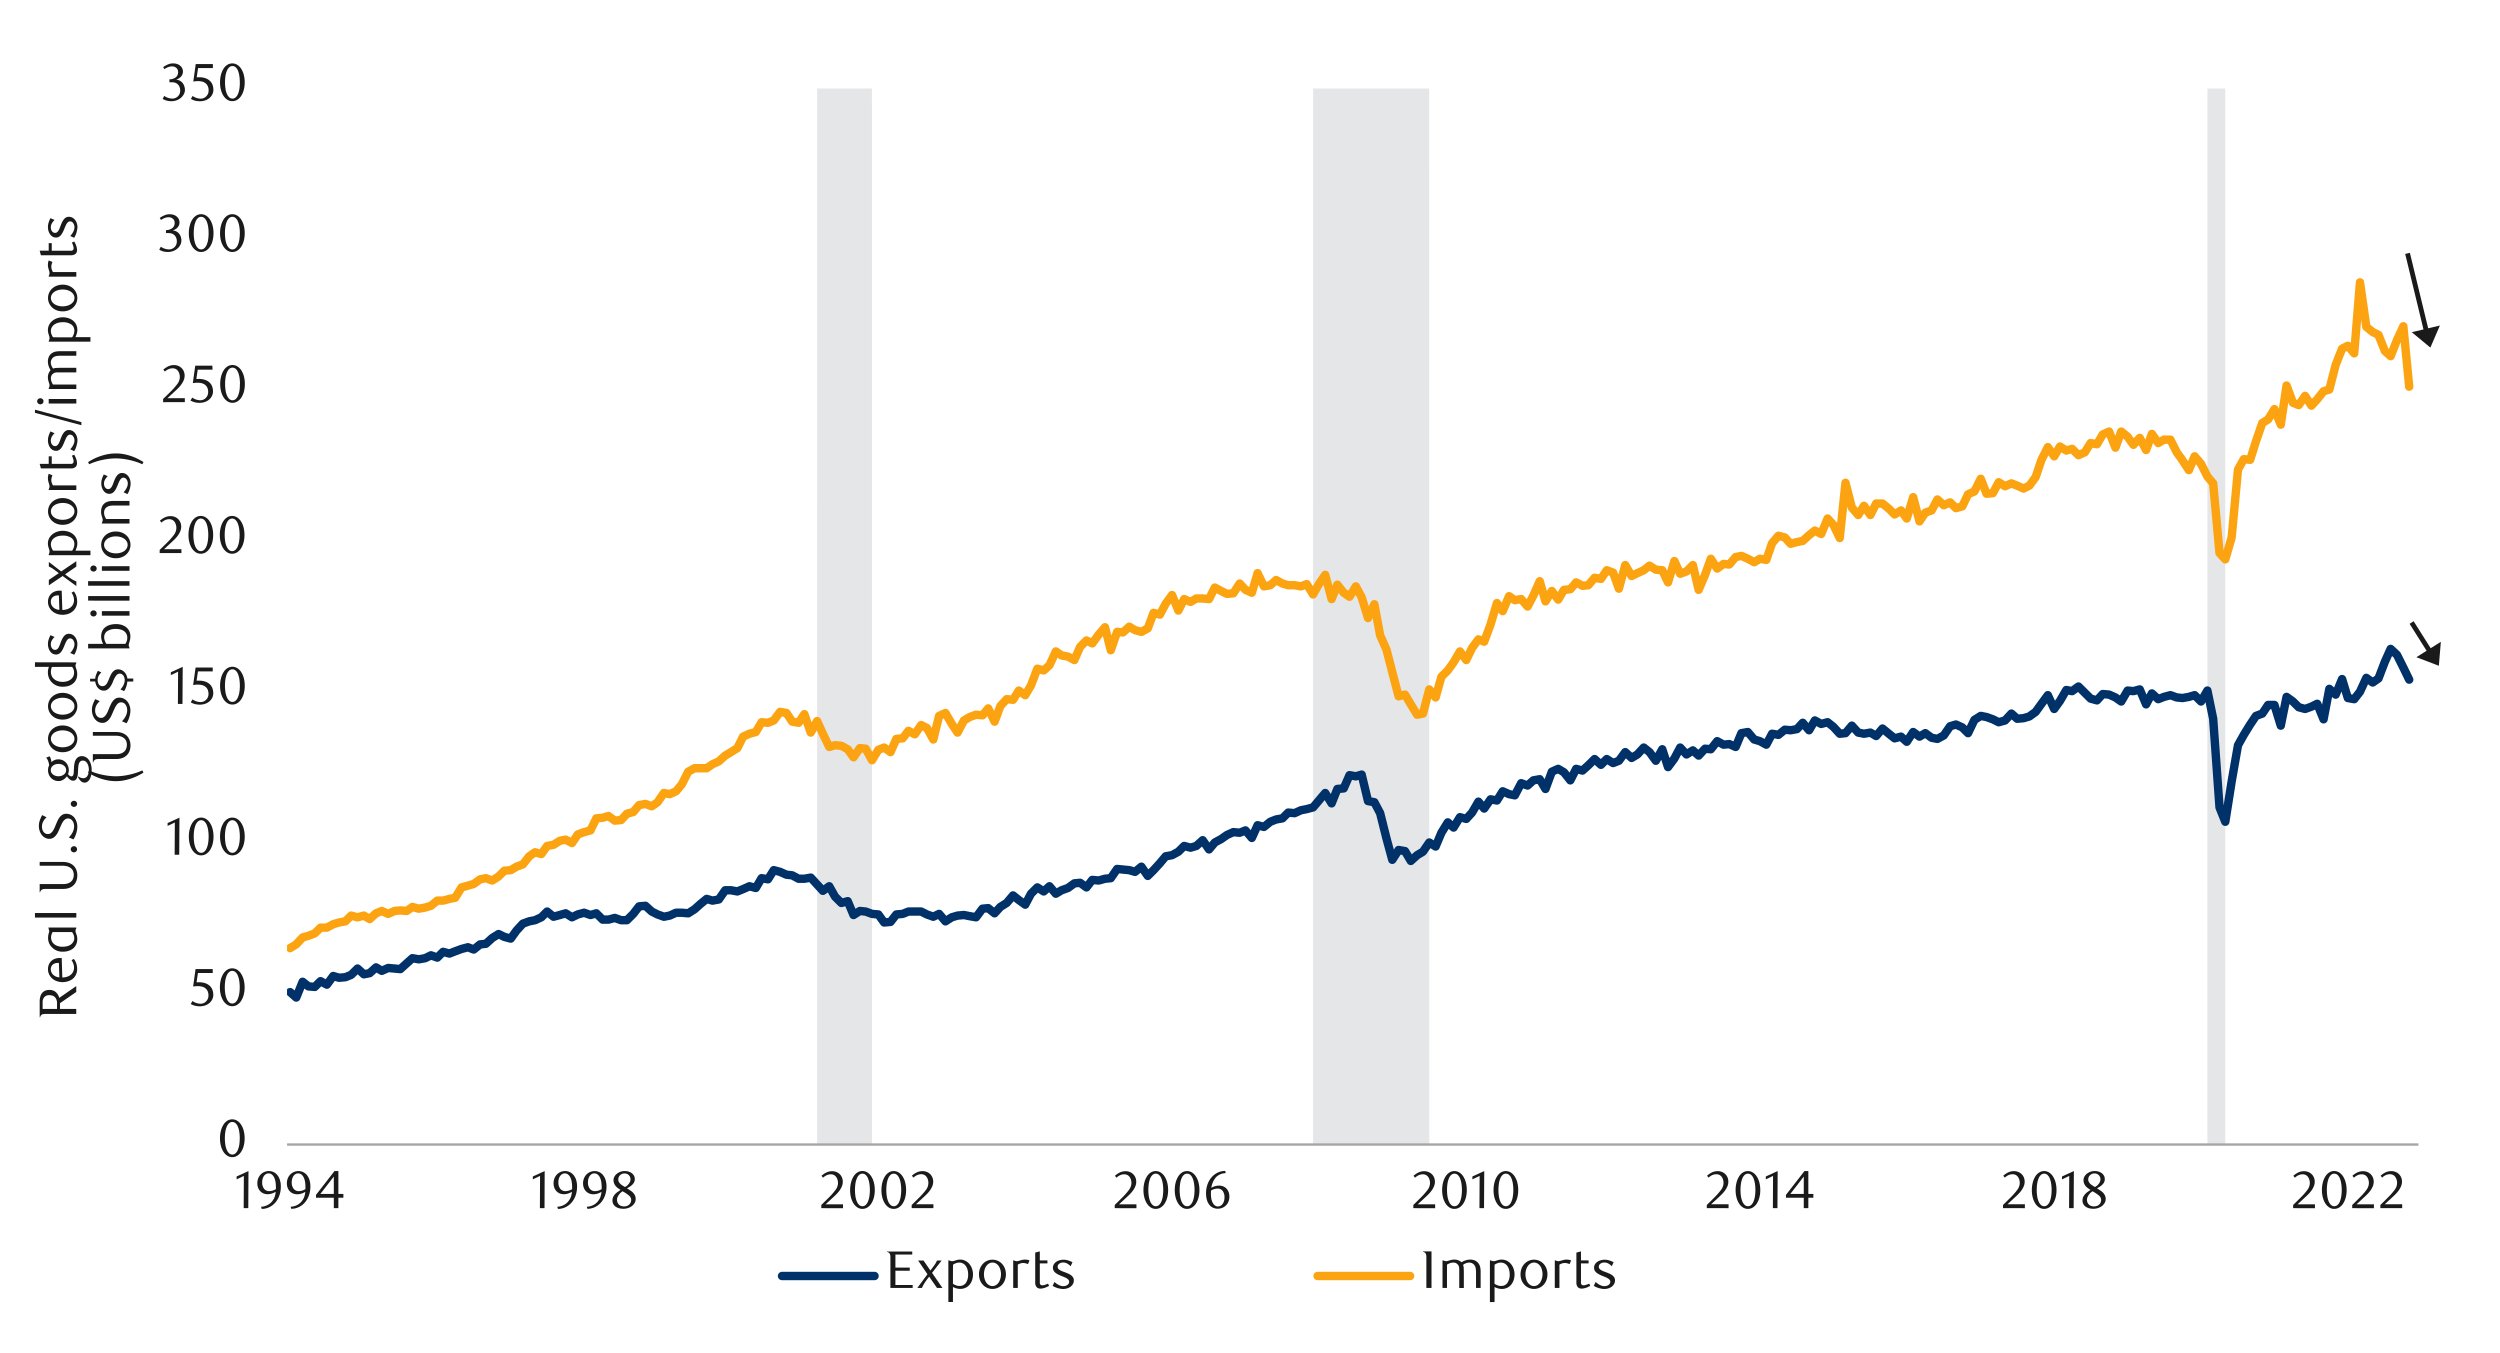 <svg id="Layer_1" data-name="Layer 1" xmlns="http://www.w3.org/2000/svg" xmlns:xlink="http://www.w3.org/1999/xlink" width="1460" height="790" viewBox="0 0 1460 790">
  <defs>
    <style>
      .cls-1, .cls-4, .cls-6, .cls-7 {
        fill: none;
      }

      .cls-2 {
        clip-path: url(#clip-path);
      }

      .cls-3 {
        fill: #e4e6e8;
      }

      .cls-4 {
        stroke: #a6a6a6;
        stroke-width: 1.4px;
      }

      .cls-4, .cls-6, .cls-7 {
        stroke-linejoin: round;
      }

      .cls-5 {
        clip-path: url(#clip-path-2);
      }

      .cls-6 {
        stroke: #003168;
      }

      .cls-6, .cls-7 {
        stroke-linecap: round;
        stroke-width: 4.91px;
      }

      .cls-7 {
        stroke: #fca311;
      }

      .cls-8 {
        clip-path: url(#clip-path-4);
      }

      .cls-9 {
        fill: #1a1a1a;
      }
    </style>
    <clipPath id="clip-path">
      <rect class="cls-1" x="167.62" y="51.69" width="1246.75" height="618.46"/>
    </clipPath>
    <clipPath id="clip-path-2">
      <rect class="cls-1" x="167.62" y="51.71" width="1246.75" height="618.46"/>
    </clipPath>
    <clipPath id="clip-path-4">
      <rect class="cls-1" x="18" y="29.81" width="1425" height="733.19"/>
    </clipPath>
  </defs>
  <g>
    <g class="cls-2">
      <polygon class="cls-3" points="-431.46 668.37 -427.92 -60987.43 -424.21 -60987.43 -420.84 -60987.43 -417.1 -60987.43 -413.73 -60987.43 -410.02 -60987.43 -406.31 668.37 -402.94 668.37 -399.22 668.37 -395.84 668.37 -392.13 668.37 -388.42 668.37 -385.04 668.37 -381.32 668.37 -377.95 668.37 -374.24 668.37 -370.52 668.37 -367.15 668.37 -363.43 -60987.43 -360.06 -60987.43 -356.34 -60987.43 -352.63 -60987.43 -349.25 -60987.43 -345.54 -60987.43 -342.17 -60987.43 -338.45 -60987.43 -334.74 -60987.43 -331.36 -60987.43 -327.65 -60987.43 -324.27 -60987.43 -320.56 -60987.43 -316.85 -60987.43 -313.47 -60987.43 -309.75 -60987.43 -306.38 668.37 -302.66 668.37 -298.95 668.37 -295.58 668.37 -291.86 668.37 -288.49 668.37 -284.77 668.37 -281.4 668.37 -277.68 668.37 -273.97 668.37 -270.59 668.37 -266.88 668.37 -263.5 668.37 -259.79 668.37 -256.08 668.37 -252.7 668.37 -248.99 668.37 -245.61 668.37 -241.9 668.37 -238.18 668.37 -234.81 668.37 -231.09 668.37 -227.72 668.37 -224.01 668.37 -220.29 668.37 -216.91 668.37 -213.2 668.37 -209.82 668.37 -206.11 668.37 -202.4 668.37 -199.02 668.37 -195.31 668.37 -191.93 668.37 -188.22 668.37 -184.5 668.37 -181.13 668.37 -177.42 668.37 -174.04 668.37 -170.33 668.37 -166.61 668.37 -163.24 668.37 -159.52 668.37 -156.15 668.37 -152.44 668.37 -149.06 668.37 -145.34 668.37 -141.63 668.37 -138.25 668.37 -134.54 668.37 -131.17 668.37 -127.45 668.37 -123.74 668.37 -120.36 668.37 -116.65 668.37 -113.27 668.37 -109.56 668.37 -105.85 668.37 -102.47 668.37 -98.76 668.37 -95.38 668.37 -91.67 668.37 -87.95 668.37 -84.58 668.37 -80.86 668.37 -77.49 668.37 -73.77 668.37 -70.06 668.37 -66.68 668.37 -62.97 668.37 -59.6 668.37 -55.88 668.37 -52.17 668.37 -48.79 668.37 -45.08 668.37 -41.7 668.37 -37.99 668.37 -34.28 668.37 -30.9 668.37 -27.19 668.37 -23.81 668.37 -20.09 668.37 -16.72 668.37 -13.01 668.37 -9.29 668.37 -5.92 668.37 -2.2 668.37 1.17 668.37 4.89 668.37 8.6 668.37 11.97 668.37 15.69 668.37 19.07 668.37 22.78 -60987.43 26.49 -60987.43 29.87 -60987.43 33.58 -60987.43 36.96 -60987.43 40.67 -60987.43 44.38 -60987.43 47.76 -60987.43 51.48 668.37 54.85 668.37 58.56 668.37 62.28 668.37 65.65 668.37 69.37 668.37 72.74 668.37 76.46 668.37 80.17 668.37 83.55 668.37 87.26 668.37 90.64 668.37 94.35 668.37 98.06 668.37 101.44 668.37 105.15 668.37 108.53 668.37 112.24 668.37 115.62 668.37 119.33 668.37 123.05 668.37 126.42 668.37 130.13 668.37 133.51 668.37 137.22 668.37 140.94 668.37 144.31 668.37 148.03 668.37 151.4 668.37 155.12 668.37 158.83 668.37 162.21 668.37 165.91 668.37 169.29 668.37 173 668.37 176.73 668.37 180.11 668.37 183.81 668.37 187.19 668.37 190.9 668.37 194.6 668.37 197.98 668.37 201.72 668.37 205.09 668.37 208.8 668.37 212.51 668.37 215.88 668.37 219.59 668.37 222.96 668.37 226.7 668.37 230.41 668.37 233.78 668.37 237.49 668.37 240.86 668.37 244.57 668.37 248.31 668.37 251.68 668.37 255.39 668.37 258.76 668.37 262.47 668.37 265.84 668.37 269.55 668.37 273.29 668.37 276.66 668.37 280.37 668.37 283.75 668.37 287.45 668.37 291.16 668.37 294.54 668.37 298.27 668.37 301.64 668.37 305.35 668.37 309.06 668.37 312.44 668.37 316.14 668.37 319.52 668.37 323.25 668.37 326.96 668.37 330.34 668.37 334.04 668.37 337.42 668.37 341.13 668.37 344.83 668.37 348.24 668.37 351.94 668.37 355.32 668.37 359.03 668.37 362.74 668.37 366.11 668.37 369.82 668.37 373.22 668.37 376.93 668.37 380.63 668.37 384.01 668.37 387.72 668.37 391.09 668.37 394.8 668.37 398.17 668.37 401.91 668.37 405.62 668.37 408.99 668.37 412.7 668.37 416.07 668.37 419.78 668.37 423.52 668.37 426.89 668.37 430.6 668.37 433.97 668.37 437.68 668.37 441.39 668.37 444.76 668.37 448.5 668.37 451.87 668.37 455.58 668.37 459.29 668.37 462.66 668.37 466.37 668.37 469.75 668.37 473.48 668.37 477.19 668.37 480.56 -60987.43 484.27 -60987.43 487.65 -60987.43 491.36 -60987.43 495.06 -60987.43 498.46 -60987.43 502.17 -60987.43 505.55 -60987.43 509.25 668.37 512.96 668.37 516.34 668.37 520.05 668.37 523.45 668.37 527.16 668.37 530.53 668.37 534.24 668.37 537.95 668.37 541.32 668.37 545.03 668.37 548.43 668.37 552.14 668.37 555.85 668.37 559.22 668.37 562.93 668.37 566.3 668.37 570.01 668.37 573.75 668.37 577.12 668.37 580.83 668.37 584.2 668.37 587.91 668.37 591.62 668.37 594.99 668.37 598.73 668.37 602.1 668.37 605.81 668.37 609.52 668.37 612.89 668.37 616.6 668.37 619.98 668.37 623.71 668.37 627.42 668.37 630.79 668.37 634.5 668.37 637.88 668.37 641.58 668.37 645.32 668.37 648.69 668.37 652.4 668.37 655.78 668.37 659.48 668.37 662.86 668.37 666.57 668.37 670.3 668.37 673.68 668.37 677.38 668.37 680.76 668.37 684.47 668.37 688.17 668.37 691.55 668.37 695.28 668.37 698.66 668.37 702.37 668.37 706.08 668.37 709.45 668.37 713.16 668.37 716.53 668.37 720.27 668.37 723.98 668.37 727.35 668.37 731.06 668.37 734.43 668.37 738.14 668.37 741.85 668.37 745.25 668.37 748.96 668.37 752.33 668.37 756.04 668.37 759.75 668.37 763.12 668.37 766.83 668.37 770.23 -60987.43 773.94 -60987.43 777.65 -60987.43 781.02 -60987.43 784.73 -60987.43 788.11 -60987.43 791.81 -60987.43 795.21 -60987.43 798.92 -60987.43 802.63 -60987.43 806 -60987.43 809.71 -60987.43 813.09 -60987.43 816.79 -60987.43 820.53 -60987.43 823.9 -60987.43 827.61 -60987.43 830.99 -60987.43 834.7 668.37 838.4 668.37 841.78 668.37 845.51 668.37 848.89 668.37 852.6 668.37 856.3 668.37 859.68 668.37 863.39 668.37 866.76 668.37 870.5 668.37 874.21 668.37 877.58 668.37 881.29 668.37 884.66 668.37 888.37 668.37 892.11 668.37 895.48 668.37 899.19 668.37 902.56 668.37 906.27 668.37 909.98 668.37 913.35 668.37 917.06 668.37 920.46 668.37 924.17 668.37 927.54 668.37 931.25 668.37 934.96 668.37 938.33 668.37 942.04 668.37 945.44 668.37 949.15 668.37 952.86 668.37 956.23 668.37 959.94 668.37 963.32 668.37 967.02 668.37 970.76 668.37 974.13 668.37 977.84 668.37 981.22 668.37 984.92 668.37 988.63 668.37 992.01 668.37 995.74 668.37 999.12 668.37 1002.83 668.37 1006.53 668.37 1009.91 668.37 1013.62 668.37 1016.99 668.37 1020.73 668.37 1024.43 668.37 1027.81 668.37 1031.52 668.37 1034.89 668.37 1038.6 668.37 1042.33 668.37 1045.71 668.37 1049.42 668.37 1052.79 668.37 1056.5 668.37 1059.87 668.37 1063.58 668.37 1067.32 668.37 1070.69 668.37 1074.4 668.37 1077.77 668.37 1081.48 668.37 1085.19 668.37 1088.56 668.37 1092.3 668.37 1095.67 668.37 1099.38 668.37 1103.09 668.37 1106.46 668.37 1110.17 668.37 1113.55 668.37 1117.28 668.37 1120.99 668.37 1124.36 668.37 1128.07 668.37 1131.44 668.37 1135.15 668.37 1138.86 668.37 1142.26 668.37 1145.97 668.37 1149.35 668.37 1153.05 668.37 1156.76 668.37 1160.14 668.37 1163.84 668.37 1167.25 668.37 1170.95 668.37 1174.66 668.37 1178.04 668.37 1181.74 668.37 1185.12 668.37 1188.83 668.37 1192.23 668.37 1195.94 668.37 1199.64 668.37 1203.02 668.37 1206.73 668.37 1210.1 668.37 1213.81 668.37 1217.55 668.37 1220.92 668.37 1224.63 668.37 1228 668.37 1231.71 668.37 1235.42 668.37 1238.79 668.37 1242.53 668.37 1245.9 668.37 1249.61 668.37 1253.32 668.37 1256.69 668.37 1260.4 668.37 1263.77 668.37 1267.51 668.37 1271.22 668.37 1274.59 668.37 1278.3 668.37 1281.67 668.37 1285.38 668.37 1289.12 668.37 1292.49 -60987.43 1296.2 -60987.43 1299.57 668.37 1303.28 668.37 1306.99 668.37 1310.37 668.37 1314.1 668.37 1317.47 668.37 1321.18 668.37 1324.56 668.37 1328.27 668.37 1331.97 668.37 1335.35 668.37 1339.08 668.37 1342.46 668.37 1346.16 668.37 1349.87 668.37 1353.25 668.37 1356.96 668.37 1360.33 668.37 1364.04 668.37 1367.77 668.37 1371.15 668.37 1374.86 668.37 1378.23 668.37 1381.94 668.37 1385.65 668.37 1389.02 668.37 1392.76 668.37 1396.13 668.37 1399.84 668.37 1403.55 668.37 1406.92 668.37 1410.57 668.37 1406.92 668.37 1403.55 668.37 1399.84 668.37 1396.13 668.37 1392.76 668.37 1389.02 668.37 1385.65 668.37 1381.94 668.37 1378.23 668.37 1374.86 668.37 1371.15 668.37 1367.77 668.37 1364.04 668.37 1360.33 668.37 1356.96 668.37 1353.25 668.37 1349.87 668.37 1346.16 668.37 1342.46 668.37 1339.08 668.37 1335.35 668.37 1331.97 668.37 1328.27 668.37 1324.56 668.37 1321.18 668.37 1317.47 668.37 1314.1 668.37 1310.37 668.37 1306.99 668.37 1303.28 668.37 1299.57 668.37 1296.2 668.37 1292.49 668.37 1289.12 668.37 1285.38 668.37 1281.67 668.37 1278.3 668.37 1274.59 668.37 1271.22 668.37 1267.51 668.37 1263.77 668.37 1260.4 668.37 1256.69 668.37 1253.32 668.37 1249.61 668.37 1245.9 668.37 1242.53 668.37 1238.79 668.37 1235.42 668.37 1231.71 668.37 1228 668.37 1224.63 668.37 1220.92 668.37 1217.55 668.37 1213.81 668.37 1210.1 668.37 1206.73 668.37 1203.02 668.37 1199.64 668.37 1195.94 668.37 1192.23 668.37 1188.83 668.37 1185.12 668.37 1181.74 668.37 1178.04 668.37 1174.66 668.37 1170.95 668.37 1167.25 668.37 1163.84 668.37 1160.14 668.37 1156.76 668.37 1153.05 668.37 1149.35 668.37 1145.97 668.37 1142.26 668.37 1138.86 668.37 1135.15 668.37 1131.44 668.37 1128.07 668.37 1124.36 668.37 1120.99 668.37 1117.28 668.37 1113.55 668.37 1110.17 668.37 1106.46 668.37 1103.09 668.37 1099.38 668.37 1095.67 668.37 1092.3 668.37 1088.56 668.37 1085.19 668.37 1081.48 668.37 1077.77 668.37 1074.4 668.37 1070.69 668.37 1067.32 668.37 1063.58 668.37 1059.87 668.37 1056.5 668.37 1052.79 668.37 1049.42 668.37 1045.71 668.37 1042.33 668.37 1038.6 668.37 1034.89 668.37 1031.52 668.37 1027.81 668.37 1024.43 668.37 1020.73 668.37 1016.99 668.37 1013.62 668.37 1009.91 668.37 1006.53 668.37 1002.83 668.37 999.12 668.37 995.74 668.37 992.01 668.37 988.63 668.37 984.92 668.37 981.22 668.37 977.84 668.37 974.13 668.37 970.76 668.37 967.02 668.37 963.32 668.37 959.94 668.37 956.23 668.37 952.86 668.37 949.15 668.37 945.44 668.37 942.04 668.37 938.33 668.37 934.96 668.37 931.25 668.37 927.54 668.37 924.17 668.37 920.46 668.37 917.06 668.37 913.35 668.37 909.98 668.37 906.27 668.37 902.56 668.37 899.19 668.37 895.48 668.37 892.11 668.37 888.37 668.37 884.66 668.37 881.29 668.37 877.58 668.37 874.21 668.37 870.5 668.37 866.76 668.37 863.39 668.37 859.68 668.37 856.3 668.37 852.6 668.37 848.89 668.37 845.51 668.37 841.78 668.37 838.4 668.37 834.7 668.37 830.99 668.37 827.61 668.37 823.9 668.37 820.53 668.37 816.79 668.37 813.09 668.37 809.71 668.37 806 668.37 802.63 668.37 798.92 668.37 795.21 668.37 791.81 668.37 788.11 668.37 784.73 668.37 781.02 668.37 777.65 668.37 773.94 668.37 770.23 668.37 766.83 668.37 763.12 668.37 759.75 668.37 756.04 668.37 752.33 668.37 748.96 668.37 745.25 668.37 741.85 668.37 738.14 668.37 734.43 668.37 731.06 668.37 727.35 668.37 723.98 668.37 720.27 668.37 716.53 668.37 713.16 668.37 709.45 668.37 706.08 668.37 702.37 668.37 698.66 668.37 695.28 668.37 691.55 668.37 688.17 668.37 684.47 668.37 680.76 668.37 677.38 668.37 673.68 668.37 670.3 668.37 666.57 668.37 662.86 668.37 659.48 668.37 655.78 668.37 652.4 668.37 648.69 668.37 645.32 668.37 641.58 668.37 637.88 668.37 634.5 668.37 630.79 668.37 627.42 668.37 623.71 668.37 619.98 668.37 616.6 668.37 612.89 668.37 609.52 668.37 605.81 668.37 602.1 668.37 598.73 668.37 594.99 668.37 591.62 668.37 587.91 668.37 584.2 668.37 580.83 668.37 577.12 668.37 573.75 668.37 570.01 668.37 566.3 668.37 562.93 668.37 559.22 668.37 555.85 668.37 552.14 668.37 548.43 668.37 545.03 668.37 541.32 668.37 537.95 668.37 534.24 668.37 530.53 668.37 527.16 668.37 523.45 668.37 520.05 668.37 516.34 668.37 512.96 668.37 509.25 668.37 505.55 668.37 502.17 668.37 498.46 668.37 495.06 668.37 491.36 668.37 487.65 668.37 484.27 668.37 480.56 668.37 477.19 668.37 473.48 668.37 469.75 668.37 466.37 668.37 462.66 668.37 459.29 668.37 455.58 668.37 451.87 668.37 448.5 668.37 444.76 668.37 441.39 668.37 437.68 668.37 433.97 668.37 430.6 668.37 426.89 668.37 423.52 668.37 419.78 668.37 416.07 668.37 412.7 668.37 408.99 668.37 405.62 668.37 401.91 668.37 398.17 668.37 394.8 668.37 391.09 668.37 387.72 668.37 384.01 668.37 380.63 668.37 376.93 668.37 373.22 668.37 369.82 668.37 366.11 668.37 362.74 668.37 359.03 668.37 355.32 668.37 351.94 668.37 348.24 668.37 344.83 668.37 341.13 668.37 337.42 668.37 334.04 668.37 330.34 668.37 326.96 668.37 323.25 668.37 319.52 668.37 316.14 668.37 312.44 668.37 309.06 668.37 305.35 668.37 301.64 668.37 298.27 668.37 294.54 668.37 291.16 668.37 287.45 668.37 283.75 668.37 280.37 668.37 276.66 668.37 273.29 668.37 269.55 668.37 265.84 668.37 262.47 668.37 258.76 668.37 255.39 668.37 251.68 668.37 248.31 668.37 244.57 668.37 240.86 668.37 237.49 668.37 233.78 668.37 230.41 668.37 226.7 668.37 222.96 668.37 219.59 668.37 215.88 668.37 212.51 668.37 208.8 668.37 205.09 668.37 201.72 668.37 197.98 668.37 194.6 668.37 190.9 668.37 187.19 668.37 183.81 668.37 180.11 668.37 176.73 668.37 173 668.37 169.29 668.37 165.91 668.37 162.21 668.37 158.83 668.37 155.12 668.37 151.4 668.37 148.03 668.37 144.31 668.37 140.94 668.37 137.22 668.37 133.51 668.37 130.13 668.37 126.42 668.37 123.05 668.37 119.33 668.37 115.62 668.37 112.24 668.37 108.53 668.37 105.15 668.37 101.44 668.37 98.06 668.37 94.35 668.37 90.64 668.37 87.26 668.37 83.55 668.37 80.17 668.37 76.46 668.37 72.74 668.37 69.37 668.37 65.65 668.37 62.28 668.37 58.56 668.37 54.85 668.37 51.48 668.37 47.76 668.37 44.38 668.37 40.67 668.37 36.96 668.37 33.58 668.37 29.87 668.37 26.49 668.37 22.78 668.37 19.07 668.37 15.69 668.37 11.97 668.37 8.6 668.37 4.89 668.37 1.17 668.37 -2.2 668.37 -5.92 668.37 -9.29 668.37 -13.01 668.37 -16.72 668.37 -20.09 668.37 -23.81 668.37 -27.19 668.37 -30.9 668.37 -34.28 668.37 -37.99 668.37 -41.7 668.37 -45.08 668.37 -48.79 668.37 -52.17 668.37 -55.88 668.37 -59.6 668.37 -62.97 668.37 -66.68 668.37 -70.06 668.37 -73.77 668.37 -77.49 668.37 -80.86 668.37 -84.58 668.37 -87.95 668.37 -91.67 668.37 -95.38 668.37 -98.76 668.37 -102.47 668.37 -105.85 668.37 -109.56 668.37 -113.27 668.37 -116.65 668.37 -120.36 668.37 -123.74 668.37 -127.45 668.37 -131.17 668.37 -134.54 668.37 -138.25 668.37 -141.63 668.37 -145.34 668.37 -149.06 668.37 -152.44 668.37 -156.15 668.37 -159.52 668.37 -163.24 668.37 -166.61 668.37 -170.33 668.37 -174.04 668.37 -177.42 668.37 -181.13 668.37 -184.5 668.37 -188.22 668.37 -191.93 668.37 -195.31 668.37 -199.02 668.37 -202.4 668.37 -206.11 668.37 -209.82 668.37 -213.2 668.37 -216.91 668.37 -220.29 668.37 -224.01 668.37 -227.72 668.37 -231.09 668.37 -234.81 668.37 -238.18 668.37 -241.9 668.37 -245.61 668.37 -248.99 668.37 -252.7 668.37 -256.08 668.37 -259.79 668.37 -263.5 668.37 -266.88 668.37 -270.59 668.37 -273.97 668.37 -277.68 668.37 -281.4 668.37 -284.77 668.37 -288.49 668.37 -291.86 668.37 -295.58 668.37 -298.95 668.37 -302.66 668.37 -306.38 668.37 -309.75 668.37 -313.47 668.37 -316.85 668.37 -320.56 668.37 -324.27 668.37 -327.65 668.37 -331.36 668.37 -334.74 668.37 -338.45 668.37 -342.17 668.37 -345.54 668.37 -349.25 668.37 -352.63 668.37 -356.34 668.37 -360.06 668.37 -363.43 668.37 -367.15 668.37 -370.52 668.37 -374.24 668.37 -377.95 668.37 -381.32 668.37 -385.04 668.37 -388.42 668.37 -392.13 668.37 -395.84 668.37 -399.22 668.37 -402.94 668.37 -406.31 668.37 -410.02 668.37 -413.73 668.37 -417.1 668.37 -420.84 668.37 -424.21 668.37 -427.92 668.37 -431.46 668.37"/>
    </g>
    <line class="cls-4" x1="167.64" y1="668.4" x2="1412.36" y2="668.4"/>
    <g class="cls-5">
      <polyline class="cls-6" points="169.43 579.4 173 582.56 176.73 573.37 180.11 576.04 183.81 576.37 187.19 573.01 190.9 575.04 194.6 569.99 197.98 571.01 201.72 570.68 205.09 569.32 208.8 565.63 212.51 568.99 215.88 568.32 219.59 564.96 222.96 566.96 226.7 565.3 230.41 565.63 233.78 565.96 237.49 562.6 240.86 559.58 244.57 560.24 248.31 559.58 251.68 557.91 255.39 559.24 258.76 555.88 262.47 556.88 265.84 555.55 269.55 554.19 273.29 553.19 276.66 554.52 280.37 551.53 283.75 551.17 287.45 547.81 291.16 545.48 294.54 547.14 298.27 548.14 301.64 543.45 305.35 539.42 309.06 538.06 312.44 537.4 316.14 535.7 319.52 532.35 323.25 535.37 326.96 534.37 330.34 533.37 334.04 535.7 337.42 534.04 341.13 533.04 344.83 534.37 348.24 533.37 351.94 537.06 355.32 537.06 359.03 536.07 362.74 537.4 366.11 537.4 369.82 533.71 373.22 529.32 376.93 528.99 380.63 532.35 384.01 534.04 387.72 535.37 391.09 534.71 394.8 533.04 398.17 533.04 401.91 533.37 405.62 531.01 408.99 527.99 412.7 524.96 416.07 525.96 419.78 525.29 423.52 519.91 426.89 519.91 430.6 520.6 433.97 519.24 437.68 517.58 441.39 518.58 444.76 512.86 448.5 513.52 451.87 508.17 455.58 509.17 459.29 510.83 462.66 511.19 466.37 513.19 469.75 513.19 473.48 512.52 477.19 516.55 480.56 520.24 484.27 517.58 487.65 523.63 491.36 527.32 495.06 526.29 498.46 534.37 502.17 532.01 505.55 532.35 509.25 533.71 512.96 534.04 516.34 538.73 520.05 538.4 523.45 534.04 527.16 533.71 530.53 532.35 534.24 532.35 537.95 532.35 541.32 534.04 545.03 535.37 548.43 533.71 552.14 538.06 555.85 535.7 559.22 534.71 562.93 534.37 566.3 535.04 570.01 535.7 573.75 530.68 577.12 530.35 580.83 533.37 584.2 529.65 587.91 527.32 591.62 522.93 594.99 525.63 598.73 528.32 602.1 521.93 605.81 518.24 609.52 520.6 612.89 517.58 616.6 521.93 619.98 519.91 623.71 518.58 627.42 515.88 630.79 515.55 634.5 518.24 637.88 513.86 641.58 514.22 645.32 513.19 648.69 512.86 652.4 507.47 655.78 507.81 659.48 508.17 662.86 509.17 666.57 506.14 670.3 511.52 673.68 508.17 677.38 504.11 680.76 500.09 684.47 499.42 688.17 497.4 691.55 494.04 695.28 495.04 698.66 494.04 702.37 490.68 706.08 496.06 709.45 492.01 713.16 490.01 716.53 487.65 720.27 485.96 723.98 486.32 727.35 484.96 731.06 489.35 734.43 481.93 738.14 482.93 741.85 479.91 745.25 478.57 748.96 477.91 752.33 474.55 756.04 474.88 759.75 473.19 763.12 472.52 766.83 471.52 770.23 467.5 773.94 463.11 777.65 469.16 781.02 460.75 784.73 460.42 788.11 452.7 791.81 453.37 795.21 452.37 798.92 467.83 802.63 468.5 806 474.88 809.71 489.68 813.09 502.12 816.79 496.4 820.53 497.06 823.9 502.78 827.61 499.42 830.99 497.4 834.7 492.01 838.4 494.37 841.78 486.32 845.51 480.27 848.89 483.29 852.6 477.24 856.3 478.24 859.68 474.55 863.39 468.17 866.76 472.19 870.5 466.8 874.21 467.5 877.58 462.11 881.29 463.78 884.66 464.47 888.37 457.39 892.11 458.75 895.48 455.73 899.19 455.06 902.56 460.75 906.27 450.68 909.98 449.01 913.35 451.01 917.06 455.73 920.46 449.01 924.17 450.01 927.54 446.98 931.25 443.29 934.96 446.65 938.33 443.29 942.04 445.62 945.44 444.29 949.15 439.24 952.86 442.63 956.23 440.6 959.94 436.57 963.32 439.24 967.02 444.29 970.76 437.57 974.13 447.98 977.84 442.96 981.22 436.57 984.92 440.6 988.63 438.24 992.01 441.26 995.74 437.24 999.12 437.57 1002.83 432.85 1006.53 434.88 1009.91 434.55 1013.62 436.21 1016.99 428.16 1020.73 427.5 1024.43 431.86 1027.81 432.85 1031.52 434.88 1034.89 428.5 1038.6 429.16 1042.33 426.14 1045.71 426.47 1049.42 425.8 1052.79 422.11 1056.5 426.47 1059.87 420.75 1063.58 422.78 1067.32 421.78 1070.69 424.47 1074.4 428.5 1077.77 428.16 1081.48 423.78 1085.19 427.83 1088.56 428.5 1092.3 427.83 1095.67 429.83 1099.38 425.47 1103.09 428.5 1106.46 431.19 1110.17 430.19 1113.55 433.19 1117.28 427.5 1120.99 430.19 1124.36 428.16 1128.07 430.86 1131.44 431.52 1135.15 429.5 1138.86 424.14 1142.26 423.11 1145.97 424.8 1149.35 428.16 1153.05 420.42 1156.76 418.09 1160.14 418.75 1163.84 420.08 1167.25 421.78 1170.95 420.75 1174.66 416.73 1178.04 419.75 1181.74 419.42 1185.12 418.42 1188.83 415.73 1192.23 411.01 1195.94 405.98 1199.64 414.03 1203.02 409.34 1206.73 402.96 1210.1 403.62 1213.81 400.93 1217.55 404.62 1220.92 407.98 1224.63 409.01 1228 405.32 1231.71 405.65 1235.42 407.31 1238.79 409.68 1242.53 403.29 1245.9 403.62 1249.61 402.62 1253.32 411.34 1256.69 404.96 1260.4 408.31 1263.77 406.98 1267.51 405.98 1271.22 407.31 1274.59 407.65 1278.3 406.98 1281.67 405.98 1285.38 409.68 1289.12 403.29 1292.49 419.75 1296.2 471.52 1299.57 479.91 1303.28 456.39 1306.99 435.21 1310.37 429.16 1314.1 423.11 1317.47 418.09 1321.18 416.73 1324.56 411.7 1328.27 411.7 1331.97 423.78 1335.35 406.98 1339.08 409.68 1342.46 413.03 1346.16 414.03 1349.87 412.7 1353.25 411.01 1356.96 420.08 1360.33 402.29 1364.04 405.65 1367.77 396.57 1371.15 407.65 1374.86 408.31 1378.23 403.96 1381.94 395.88 1385.65 398.57 1389.02 396.24 1392.76 386.47 1396.13 378.97 1399.84 382.44 1403.55 389.86 1406.98 396.91"/>
    </g>
    <g class="cls-5">
      <polyline class="cls-7" points="169.43 553.69 173 551.5 176.73 547.47 180.11 546.48 183.81 545.11 187.19 541.75 190.9 541.75 194.6 539.76 197.98 538.73 201.72 538.06 205.09 534.71 208.8 535.7 212.51 534.71 215.88 536.73 219.59 533.37 222.96 532.01 226.7 533.71 230.41 532.01 233.78 531.68 237.49 532.01 240.86 529.65 244.57 530.68 248.31 530.01 251.68 528.99 255.39 525.96 258.76 525.96 262.47 524.96 265.84 524.29 269.55 518.24 273.29 517.22 276.66 516.22 280.37 513.52 283.75 512.86 287.45 514.22 291.16 511.86 294.54 508.5 298.27 508.17 301.64 506.14 305.35 504.78 309.06 500.09 312.44 497.73 316.14 498.76 319.52 494.04 323.25 493.37 326.96 491.01 330.34 490.35 334.04 492.34 337.42 487.32 341.13 485.96 344.83 484.96 348.24 477.91 351.94 477.57 355.32 476.55 359.03 479.24 362.74 478.91 366.11 475.22 369.82 474.22 373.22 470.16 376.93 469.5 380.63 470.86 384.01 468.5 387.72 463.11 391.09 463.78 394.8 462.11 398.17 458.06 401.91 450.68 405.62 448.65 408.99 448.65 412.7 448.65 416.07 446.32 419.78 444.62 423.52 441.26 426.89 439.24 430.6 436.91 433.97 430.19 437.68 428.5 441.39 427.5 444.76 421.78 448.5 422.11 451.87 420.75 455.58 415.73 459.29 416.39 462.66 421.44 466.37 422.11 469.75 417.06 473.48 427.83 477.19 421.11 480.56 428.5 484.27 436.21 487.65 435.21 491.36 435.55 495.06 437.57 498.46 442.26 502.17 436.91 505.55 437.24 509.25 443.96 512.96 437.91 516.34 436.57 520.05 439.24 523.45 431.52 527.16 431.19 530.53 426.8 534.24 428.83 537.95 423.44 541.32 425.14 545.03 431.86 548.43 418.09 552.14 416.39 555.85 422.78 559.22 427.83 562.93 420.75 566.3 418.75 570.01 417.39 573.75 417.75 577.12 413.7 580.83 421.44 584.2 412.37 587.91 408.31 591.62 408.68 594.99 403.29 598.73 405.98 602.1 400.26 605.81 390.52 609.52 391.52 612.89 388.49 616.6 380.44 619.98 382.78 623.71 383.44 627.42 385.47 630.79 377.75 634.5 374.03 637.88 375.73 641.58 370.67 645.32 366.31 648.69 379.75 652.4 369.01 655.78 369.34 659.48 365.98 662.86 368.01 666.57 369.01 670.3 366.98 673.68 357.9 677.38 358.93 680.76 352.55 684.47 347.49 688.17 356.57 691.55 349.85 695.28 351.52 698.66 349.52 702.37 349.52 706.08 349.85 709.45 343.13 713.16 345.13 716.53 346.83 720.27 346.49 723.98 340.77 727.35 344.47 731.06 346.16 734.43 334.72 738.14 342.44 741.85 341.77 745.25 338.75 748.96 340.77 752.33 341.77 756.04 341.77 759.75 342.44 763.12 341.11 766.83 347.16 770.23 341.11 773.94 335.72 777.65 349.85 781.02 341.44 784.73 346.16 788.11 348.49 791.81 342.44 795.21 348.83 798.92 360.93 802.63 352.88 806 371.03 809.71 379.42 813.09 392.52 816.79 406.65 820.53 405.65 823.9 411.34 827.61 417.39 830.99 416.73 834.7 402.62 838.4 407.31 841.78 395.21 845.51 391.52 848.89 386.83 852.6 380.44 856.3 385.47 859.68 378.42 863.39 373.37 866.76 374.73 870.5 364.62 874.21 352.19 877.58 356.9 881.29 348.16 884.66 350.52 888.37 349.85 892.11 354.21 895.48 347.83 899.19 339.42 902.56 351.19 906.27 345.13 909.98 350.19 913.35 344.47 917.06 344.13 920.46 340.11 924.17 342.11 927.54 341.77 931.25 337.42 934.96 338.08 938.33 333.03 942.04 334.39 945.44 343.8 949.15 330 952.86 336.39 956.23 334.72 959.94 333.03 963.32 330.34 967.02 332.7 970.76 333.03 974.13 340.11 977.84 327.67 981.22 335.06 984.92 333.72 988.63 330 992.01 344.47 995.74 335.72 999.12 326.31 1002.83 332.03 1006.53 329.34 1009.91 329.67 1013.62 325.31 1016.99 324.65 1020.73 326.31 1024.43 328.34 1027.81 326.31 1031.52 326.98 1034.89 317.24 1038.6 312.88 1042.33 313.88 1045.71 317.57 1049.42 316.57 1052.79 315.9 1056.5 312.54 1059.87 309.85 1063.58 311.85 1067.32 302.8 1070.69 306.49 1074.4 314.21 1077.77 281.95 1081.48 296.42 1085.19 300.77 1088.56 295.39 1092.3 300.77 1095.67 294.06 1099.38 294.06 1103.09 297.08 1106.46 300.44 1110.17 298.08 1113.55 302.8 1117.28 290.36 1120.99 304.47 1124.36 299.41 1128.07 298.08 1131.44 291.7 1135.15 295.06 1138.86 293.39 1142.26 296.75 1145.97 295.72 1149.35 288.67 1153.05 287 1156.76 279.59 1160.14 288.34 1163.84 288 1167.25 281.62 1170.95 283.98 1174.66 282.29 1178.04 283.62 1181.74 285.31 1185.12 283.62 1188.83 278.59 1192.23 268.52 1195.94 261.11 1199.64 266.49 1203.02 260.77 1206.73 263.13 1210.1 262.13 1213.81 265.82 1217.55 264.13 1220.92 258.75 1224.63 259.44 1228 253.72 1231.71 252.03 1235.42 261.44 1238.79 252.03 1242.53 255.05 1245.9 259.77 1249.61 255.72 1253.32 262.8 1256.69 253.39 1260.4 258.75 1263.77 256.75 1267.51 256.75 1271.22 264.13 1274.59 268.85 1278.3 274.57 1281.67 266.49 1285.38 270.85 1289.12 278.26 1292.49 282.29 1296.2 322.95 1299.57 326.65 1303.28 313.88 1306.99 274.21 1310.37 268.16 1314.1 268.52 1317.47 257.75 1321.18 247 1324.56 244.98 1328.27 238.93 1331.97 248 1335.35 225.16 1339.08 235.23 1342.46 236.57 1346.16 231.21 1349.87 236.9 1353.25 233.21 1356.96 228.51 1360.33 227.49 1364.04 213.05 1367.77 203.64 1371.15 201.95 1374.86 206.34 1378.23 164.89 1381.94 190.87 1385.65 193.9 1389.02 195.56 1392.76 204.97 1396.13 208 1399.84 198.59 1403.55 190.54 1406.98 225.82"/>
    </g>
    <g class="cls-8">
      <path class="cls-9" d="M142.87,664.77a17.07,17.07,0,0,1-.54,4.43,11.78,11.78,0,0,1-1.52,3.48,7.42,7.42,0,0,1-2.29,2.28,5.41,5.41,0,0,1-2.9.8,5.23,5.23,0,0,1-2.85-.82,7.41,7.41,0,0,1-2.26-2.27,11.85,11.85,0,0,1-1.5-3.47,17,17,0,0,1-.54-4.4,17.39,17.39,0,0,1,.54-4.45,12.23,12.23,0,0,1,1.49-3.53,7.14,7.14,0,0,1,2.26-2.31,5.34,5.34,0,0,1,2.86-.82,5.43,5.43,0,0,1,2.9.82,7.53,7.53,0,0,1,2.29,2.31,12,12,0,0,1,1.52,3.51A17.2,17.2,0,0,1,142.87,664.77Zm-2.85.05a25,25,0,0,0-.28-3.8,13,13,0,0,0-.83-3.06,5.54,5.54,0,0,0-1.35-2,2.85,2.85,0,0,0-3.79,0,5.9,5.9,0,0,0-1.35,2,13.55,13.55,0,0,0-.82,3,25.72,25.72,0,0,0,0,7.57,13,13,0,0,0,.84,3,5.65,5.65,0,0,0,1.37,2,2.67,2.67,0,0,0,1.86.73,2.75,2.75,0,0,0,1.88-.73,5.39,5.39,0,0,0,1.36-2,13.06,13.06,0,0,0,.83-3A24.21,24.21,0,0,0,140,664.82Z"/>
    </g>
    <g class="cls-8">
      <g>
        <path class="cls-9" d="M124.25,568.23H115.6l-.81,5.42.69,0,.68,0a10.75,10.75,0,0,1,4.09.68,7.27,7.27,0,0,1,2.59,1.74,6.1,6.1,0,0,1,1.33,2.34,8.54,8.54,0,0,1,.39,2.49,6,6,0,0,1-.64,2.8,6.48,6.48,0,0,1-1.71,2.14,7.71,7.71,0,0,1-2.49,1.37,9.15,9.15,0,0,1-3,.48,12,12,0,0,1-2.53-.27,10.58,10.58,0,0,1-2.79-1.07l1-1.76a8.22,8.22,0,0,0,4.82,1.58,4.44,4.44,0,0,0,1.66-.34,4.79,4.79,0,0,0,1.47-1,4.93,4.93,0,0,0,1-1.49,4.64,4.64,0,0,0,.39-1.92,5.78,5.78,0,0,0-.56-2.74,4.52,4.52,0,0,0-1.44-1.69,5.41,5.41,0,0,0-2-.85,10.83,10.83,0,0,0-2.25-.24,13.37,13.37,0,0,0-1.42.08c-.47,0-.9.11-1.29.17l1.43-10.22h10Z"/>
        <path class="cls-9" d="M142.86,576.61a17.15,17.15,0,0,1-.54,4.44,11.86,11.86,0,0,1-1.53,3.49,7.42,7.42,0,0,1-2.29,2.28,5.46,5.46,0,0,1-2.91.81,5.24,5.24,0,0,1-2.85-.83,7.37,7.37,0,0,1-2.27-2.28,12.13,12.13,0,0,1-1.51-3.47,17,17,0,0,1-.54-4.41,17.42,17.42,0,0,1,.54-4.46,12.75,12.75,0,0,1,1.49-3.54,7.37,7.37,0,0,1,2.27-2.31,5.32,5.32,0,0,1,2.87-.82,5.38,5.38,0,0,1,2.91.82,7.53,7.53,0,0,1,2.29,2.31,12,12,0,0,1,1.53,3.52A17.34,17.34,0,0,1,142.86,576.61Zm-2.86,0a25.25,25.25,0,0,0-.28-3.81,13.76,13.76,0,0,0-.83-3.07,5.54,5.54,0,0,0-1.35-2,2.84,2.84,0,0,0-3.8,0,5.58,5.58,0,0,0-1.35,2,12.74,12.74,0,0,0-.83,3,25.86,25.86,0,0,0,0,7.59,13,13,0,0,0,.84,3,5.73,5.73,0,0,0,1.37,2,2.69,2.69,0,0,0,1.87.73,2.75,2.75,0,0,0,1.88-.73,5.36,5.36,0,0,0,1.37-2,13.58,13.58,0,0,0,.83-3A24.44,24.44,0,0,0,140,576.66Z"/>
      </g>
    </g>
    <g class="cls-8">
      <g>
        <path class="cls-9" d="M102,499.17l.1-18.83-4.23,2v-1.67l6.93-3.18-.13,21.67Z"/>
        <path class="cls-9" d="M124.69,488.55a17.07,17.07,0,0,1-.54,4.43,11.78,11.78,0,0,1-1.52,3.48,7.42,7.42,0,0,1-2.29,2.28,5.5,5.5,0,0,1-2.9.8,5.23,5.23,0,0,1-2.85-.82,7.52,7.52,0,0,1-2.26-2.27,11.85,11.85,0,0,1-1.5-3.47,17,17,0,0,1-.54-4.4,17.47,17.47,0,0,1,.54-4.46,12.44,12.44,0,0,1,1.48-3.52,7.27,7.27,0,0,1,2.27-2.31,5.26,5.26,0,0,1,2.86-.82,5.34,5.34,0,0,1,2.9.82,7.53,7.53,0,0,1,2.29,2.31,12,12,0,0,1,1.52,3.51A17.2,17.2,0,0,1,124.69,488.55Zm-2.85.05a25,25,0,0,0-.28-3.8,13,13,0,0,0-.83-3.06,5.54,5.54,0,0,0-1.35-2,2.82,2.82,0,0,0-3.79,0,5.9,5.9,0,0,0-1.35,2,13.55,13.55,0,0,0-.82,3,25.72,25.72,0,0,0,0,7.57,12.73,12.73,0,0,0,.84,3,5.61,5.61,0,0,0,1.37,2,2.67,2.67,0,0,0,1.86.73,2.75,2.75,0,0,0,1.88-.73,5.35,5.35,0,0,0,1.36-2,12.84,12.84,0,0,0,.83-3A24.21,24.21,0,0,0,121.84,488.6Z"/>
        <path class="cls-9" d="M142.92,488.55a17.07,17.07,0,0,1-.54,4.43,12,12,0,0,1-1.52,3.48,7.53,7.53,0,0,1-2.29,2.28,5.53,5.53,0,0,1-2.9.8,5.23,5.23,0,0,1-2.85-.82,7.52,7.52,0,0,1-2.26-2.27,12.13,12.13,0,0,1-1.51-3.47,17,17,0,0,1-.54-4.4,17.47,17.47,0,0,1,.54-4.46,12.74,12.74,0,0,1,1.49-3.52,7.24,7.24,0,0,1,2.26-2.31,5.49,5.49,0,0,1,5.77,0,7.65,7.65,0,0,1,2.29,2.31,12.24,12.24,0,0,1,1.52,3.51A17.2,17.2,0,0,1,142.92,488.55Zm-2.86.05a23.8,23.8,0,0,0-.28-3.8,13,13,0,0,0-.82-3.06,5.54,5.54,0,0,0-1.35-2,2.82,2.82,0,0,0-3.79,0,5.63,5.63,0,0,0-1.35,2,13,13,0,0,0-.82,3,25.72,25.72,0,0,0,0,7.57,11.85,11.85,0,0,0,.84,3,5.59,5.59,0,0,0,1.36,2,2.68,2.68,0,0,0,1.86.73,2.73,2.73,0,0,0,1.88-.73,5.36,5.36,0,0,0,1.37-2,12.85,12.85,0,0,0,.82-3A23,23,0,0,0,140.06,488.6Z"/>
      </g>
    </g>
    <g class="cls-8">
      <g>
        <path class="cls-9" d="M103.9,411.09l.1-18.82-4.23,2v-1.67l6.93-3.19-.13,21.67Z"/>
        <path class="cls-9" d="M124.24,392.11h-8.63l-.81,5.41.69,0h.68a10.7,10.7,0,0,1,4.08.68,7,7,0,0,1,2.58,1.73,6.14,6.14,0,0,1,1.33,2.33,8.59,8.59,0,0,1,.39,2.49,6.13,6.13,0,0,1-.63,2.8,6.6,6.6,0,0,1-1.71,2.13,7.79,7.79,0,0,1-2.49,1.36,9.14,9.14,0,0,1-3,.48,12.71,12.71,0,0,1-2.53-.26,10.4,10.4,0,0,1-2.78-1.07l1-1.76a8.21,8.21,0,0,0,4.81,1.58,4.49,4.49,0,0,0,1.67-.34,4.71,4.71,0,0,0,2.48-2.44,4.64,4.64,0,0,0,.39-1.92,5.93,5.93,0,0,0-.56-2.74,4.59,4.59,0,0,0-1.45-1.68,5.25,5.25,0,0,0-2-.85,10.88,10.88,0,0,0-2.25-.23,13.37,13.37,0,0,0-1.42.07l-1.29.17,1.43-10.2h10Z"/>
        <path class="cls-9" d="M142.93,400.47a17.07,17.07,0,0,1-.54,4.43,11.78,11.78,0,0,1-1.52,3.48,7.42,7.42,0,0,1-2.29,2.28,5.5,5.5,0,0,1-2.9.8,5.23,5.23,0,0,1-2.85-.82,7.52,7.52,0,0,1-2.26-2.27,11.85,11.85,0,0,1-1.5-3.47,17,17,0,0,1-.54-4.4,17.34,17.34,0,0,1,.54-4.45,12.39,12.39,0,0,1,1.49-3.53,7.24,7.24,0,0,1,2.26-2.31,5.34,5.34,0,0,1,2.86-.82,5.43,5.43,0,0,1,2.9.82,7.53,7.53,0,0,1,2.29,2.31,12,12,0,0,1,1.52,3.51A17.2,17.2,0,0,1,142.93,400.47Zm-2.85,0a25,25,0,0,0-.28-3.8,13,13,0,0,0-.83-3.06,5.54,5.54,0,0,0-1.35-2,2.76,2.76,0,0,0-1.89-.72,2.72,2.72,0,0,0-1.89.72,5.77,5.77,0,0,0-1.36,2,13.55,13.55,0,0,0-.82,3,25.72,25.72,0,0,0,0,7.57,12.73,12.73,0,0,0,.84,3,5.61,5.61,0,0,0,1.37,2,2.67,2.67,0,0,0,1.86.73,2.75,2.75,0,0,0,1.88-.73,5.35,5.35,0,0,0,1.36-2,12.84,12.84,0,0,0,.83-3A24.21,24.21,0,0,0,140.08,400.52Z"/>
      </g>
    </g>
    <g class="cls-8">
      <g>
        <path class="cls-9" d="M93.25,323v-1.86l4.1-4a40.11,40.11,0,0,0,4.11-4.63,6.91,6.91,0,0,0,1.54-4.12,6.79,6.79,0,0,0-.3-2.06,5.26,5.26,0,0,0-.82-1.64,3.67,3.67,0,0,0-3-1.47,5.74,5.74,0,0,0-2.52.55,8,8,0,0,0-2.08,1.43l-.9-1.11a12.56,12.56,0,0,1,3-2,7.77,7.77,0,0,1,3.29-.67,6.4,6.4,0,0,1,2.4.45,5.85,5.85,0,0,1,3.27,3.21,6.27,6.27,0,0,1,.48,2.48,6.85,6.85,0,0,1-.54,2.7,12.13,12.13,0,0,1-1.34,2.39,16.13,16.13,0,0,1-1.67,2c-.59.6-1.13,1.12-1.6,1.56l-4.91,4.53h10.19V323Z"/>
        <path class="cls-9" d="M124.48,312.39a17.07,17.07,0,0,1-.54,4.43,11.78,11.78,0,0,1-1.52,3.48,7.42,7.42,0,0,1-2.29,2.28,5.5,5.5,0,0,1-2.9.8,5.23,5.23,0,0,1-2.85-.82,7.76,7.76,0,0,1-2.26-2.27,12,12,0,0,1-1.5-3.47,17,17,0,0,1-.54-4.4,17.47,17.47,0,0,1,.54-4.46,12.44,12.44,0,0,1,1.49-3.52,7.24,7.24,0,0,1,2.26-2.31,5.28,5.28,0,0,1,2.86-.82,5.34,5.34,0,0,1,2.9.82,7.53,7.53,0,0,1,2.29,2.31,12,12,0,0,1,1.52,3.51A17.2,17.2,0,0,1,124.48,312.39Zm-2.85.05a25,25,0,0,0-.28-3.8,13.78,13.78,0,0,0-.82-3.07,5.64,5.64,0,0,0-1.36-2,2.81,2.81,0,0,0-3.78,0,5.45,5.45,0,0,0-1.35,2,12.74,12.74,0,0,0-.83,3,25.72,25.72,0,0,0,0,7.57,12.73,12.73,0,0,0,.84,3,5.61,5.61,0,0,0,1.37,2,2.68,2.68,0,0,0,1.86.73,2.75,2.75,0,0,0,1.88-.73,5.48,5.48,0,0,0,1.37-2,13.36,13.36,0,0,0,.82-3A24.31,24.31,0,0,0,121.63,312.44Z"/>
        <path class="cls-9" d="M142.77,312.39a17.07,17.07,0,0,1-.54,4.43,11.78,11.78,0,0,1-1.52,3.48,7.42,7.42,0,0,1-2.29,2.28,5.5,5.5,0,0,1-2.9.8,5.23,5.23,0,0,1-2.85-.82,7.64,7.64,0,0,1-2.26-2.27,12,12,0,0,1-1.5-3.47,17,17,0,0,1-.54-4.4,17.47,17.47,0,0,1,.54-4.46,12.44,12.44,0,0,1,1.48-3.52,7.27,7.27,0,0,1,2.27-2.31,5.26,5.26,0,0,1,2.86-.82,5.34,5.34,0,0,1,2.9.82,7.53,7.53,0,0,1,2.29,2.31,12,12,0,0,1,1.52,3.51A17.2,17.2,0,0,1,142.77,312.39Zm-2.85.05a25,25,0,0,0-.28-3.8,13.24,13.24,0,0,0-.83-3.07,5.5,5.5,0,0,0-1.35-2,2.82,2.82,0,0,0-3.79,0,5.71,5.71,0,0,0-1.35,2,13.25,13.25,0,0,0-.82,3,25.72,25.72,0,0,0,0,7.57,12.73,12.73,0,0,0,.84,3,5.61,5.61,0,0,0,1.37,2,2.65,2.65,0,0,0,1.86.73,2.75,2.75,0,0,0,1.88-.73,5.35,5.35,0,0,0,1.36-2,12.84,12.84,0,0,0,.83-3A24.31,24.31,0,0,0,139.92,312.44Z"/>
      </g>
    </g>
    <g class="cls-8">
      <g>
        <path class="cls-9" d="M95.26,234.87V233L99.35,229a40.29,40.29,0,0,0,4.12-4.62,7,7,0,0,0,1.54-4.13,6.79,6.79,0,0,0-.3-2.06,5.42,5.42,0,0,0-.82-1.63,3.66,3.66,0,0,0-1.29-1.09,3.85,3.85,0,0,0-1.72-.38,5.84,5.84,0,0,0-2.52.54A7.6,7.6,0,0,0,96.28,217l-.9-1.12a12.36,12.36,0,0,1,3-2,7.89,7.89,0,0,1,3.29-.67,6.31,6.31,0,0,1,2.39.45,5.92,5.92,0,0,1,3.28,3.21,6.28,6.28,0,0,1,.48,2.49,6.92,6.92,0,0,1-.54,2.7,13,13,0,0,1-1.34,2.39,17.82,17.82,0,0,1-1.68,2q-.88.91-1.59,1.56l-4.91,4.53h10.18v2.29Z"/>
        <path class="cls-9" d="M124.1,215.89h-8.63l-.81,5.41.68,0,.69,0a10.73,10.73,0,0,1,4.08.68,7,7,0,0,1,2.58,1.73A6.14,6.14,0,0,1,124,226a8.59,8.59,0,0,1,.39,2.49,6,6,0,0,1-.64,2.8,6.44,6.44,0,0,1-1.7,2.13,7.7,7.7,0,0,1-2.49,1.36,9.14,9.14,0,0,1-3,.48,12,12,0,0,1-2.53-.26,10.4,10.4,0,0,1-2.78-1.07l1-1.76a8.21,8.21,0,0,0,4.81,1.58,4.22,4.22,0,0,0,1.66-.34,4.63,4.63,0,0,0,1.46-1,4.74,4.74,0,0,0,1-1.48,4.64,4.64,0,0,0,.39-1.92,6,6,0,0,0-.56-2.74,4.59,4.59,0,0,0-1.45-1.68,5.32,5.32,0,0,0-2-.85,10.9,10.9,0,0,0-2.26-.23,13.31,13.31,0,0,0-1.41.07l-1.29.17,1.43-10.2h10Z"/>
        <path class="cls-9" d="M143,224.25a17.07,17.07,0,0,1-.54,4.43,12,12,0,0,1-1.52,3.48,7.45,7.45,0,0,1-2.3,2.28,5.38,5.38,0,0,1-2.89.8,5.2,5.2,0,0,1-2.85-.82,7.41,7.41,0,0,1-2.26-2.27,11.86,11.86,0,0,1-1.51-3.47,17,17,0,0,1-.54-4.4,17.39,17.39,0,0,1,.54-4.45,12.39,12.39,0,0,1,1.49-3.53,7.24,7.24,0,0,1,2.26-2.31,5.47,5.47,0,0,1,5.76,0,7.56,7.56,0,0,1,2.3,2.31,12.24,12.24,0,0,1,1.52,3.51A17.2,17.2,0,0,1,143,224.25Zm-2.86.05a23.8,23.8,0,0,0-.28-3.8,13,13,0,0,0-.82-3.06,5.54,5.54,0,0,0-1.35-2,2.85,2.85,0,0,0-3.79,0,5.63,5.63,0,0,0-1.35,2,13,13,0,0,0-.82,3,25.79,25.79,0,0,0,0,7.58,11.89,11.89,0,0,0,.84,3,5.59,5.59,0,0,0,1.36,2,2.68,2.68,0,0,0,1.86.73,2.73,2.73,0,0,0,1.88-.73,5.36,5.36,0,0,0,1.37-2,12.72,12.72,0,0,0,.82-3A23,23,0,0,0,140.09,224.3Z"/>
      </g>
    </g>
    <g class="cls-8">
      <g>
        <path class="cls-9" d="M100.88,134.58a5.44,5.44,0,0,1,2.08.57,5.2,5.2,0,0,1,1.6,1.27,6.11,6.11,0,0,1,1,1.81,6.63,6.63,0,0,1,.37,2.22,5.62,5.62,0,0,1-.65,2.65,7.41,7.41,0,0,1-1.74,2.13,8.19,8.19,0,0,1-2.52,1.42,8.68,8.68,0,0,1-3,.51,12.19,12.19,0,0,1-2.43-.26A9.92,9.92,0,0,1,93,145.83l.93-1.76a8.35,8.35,0,0,0,4.84,1.58,4.42,4.42,0,0,0,1.68-.34,4.63,4.63,0,0,0,1.44-.95,4.16,4.16,0,0,0,1-1.45,4.67,4.67,0,0,0,.38-1.9,5.77,5.77,0,0,0-.37-2.12,4.7,4.7,0,0,0-1-1.53,4.06,4.06,0,0,0-1.48-.92,5.23,5.23,0,0,0-1.82-.31H96.93V134.4a6.31,6.31,0,0,0,3.67-1.15A3.71,3.71,0,0,0,102,130.1a3,3,0,0,0-1-2.32,3.56,3.56,0,0,0-2.44-.9,6.57,6.57,0,0,0-2.3.39,10.17,10.17,0,0,0-2.23,1.19l-.75-1.18a14.47,14.47,0,0,1,2.83-1.57,7.76,7.76,0,0,1,3-.59,7,7,0,0,1,2.31.36,5.54,5.54,0,0,1,1.8,1,4.57,4.57,0,0,1,1.18,1.48,4.36,4.36,0,0,1,.42,1.92,4.21,4.21,0,0,1-.31,1.67,4.83,4.83,0,0,1-.84,1.33,5,5,0,0,1-1.24,1A10.06,10.06,0,0,1,100.88,134.58Z"/>
        <path class="cls-9" d="M124.69,136.17a17.07,17.07,0,0,1-.54,4.43,11.78,11.78,0,0,1-1.52,3.48,7.42,7.42,0,0,1-2.29,2.28,5.53,5.53,0,0,1-2.9.8,5.23,5.23,0,0,1-2.85-.82,7.52,7.52,0,0,1-2.26-2.27,11.85,11.85,0,0,1-1.5-3.47,16.52,16.52,0,0,1-.55-4.4,16.9,16.9,0,0,1,.55-4.45,12.38,12.38,0,0,1,1.48-3.53,7.27,7.27,0,0,1,2.27-2.31,5.26,5.26,0,0,1,2.86-.82,5.37,5.37,0,0,1,2.9.82,7.53,7.53,0,0,1,2.29,2.31,12,12,0,0,1,1.52,3.51A17.2,17.2,0,0,1,124.69,136.17Zm-2.86.05a25.07,25.07,0,0,0-.27-3.8,13.51,13.51,0,0,0-.83-3.06,5.54,5.54,0,0,0-1.35-2,2.82,2.82,0,0,0-3.79,0,5.76,5.76,0,0,0-1.35,2,13.55,13.55,0,0,0-.82,3,25.72,25.72,0,0,0,0,7.57,12.73,12.73,0,0,0,.84,3,5.72,5.72,0,0,0,1.36,2,2.69,2.69,0,0,0,1.87.73,2.75,2.75,0,0,0,1.88-.73,5.47,5.47,0,0,0,1.36-2,13.34,13.34,0,0,0,.83-3A24.26,24.26,0,0,0,121.83,136.22Z"/>
        <path class="cls-9" d="M142.92,136.17a16.64,16.64,0,0,1-.55,4.43,11.77,11.77,0,0,1-1.51,3.48,7.45,7.45,0,0,1-2.3,2.28,5.47,5.47,0,0,1-2.89.8,5.18,5.18,0,0,1-2.85-.82,7.52,7.52,0,0,1-2.26-2.27,11.6,11.6,0,0,1-1.51-3.47,17,17,0,0,1-.54-4.4,17.34,17.34,0,0,1,.54-4.45,12.39,12.39,0,0,1,1.49-3.53,7.24,7.24,0,0,1,2.26-2.31,5.47,5.47,0,0,1,5.76,0,7.56,7.56,0,0,1,2.3,2.31,12,12,0,0,1,1.51,3.51A16.77,16.77,0,0,1,142.92,136.17Zm-2.86.05a23.8,23.8,0,0,0-.28-3.8,13.54,13.54,0,0,0-.82-3.06,5.54,5.54,0,0,0-1.35-2,2.82,2.82,0,0,0-3.79,0,5.63,5.63,0,0,0-1.35,2,13,13,0,0,0-.82,3,25.72,25.72,0,0,0,0,7.57,12.29,12.29,0,0,0,.83,3,5.73,5.73,0,0,0,1.37,2,2.68,2.68,0,0,0,1.86.73,2.73,2.73,0,0,0,1.88-.73,5.36,5.36,0,0,0,1.37-2,13.36,13.36,0,0,0,.82-3A23,23,0,0,0,140.06,136.22Z"/>
      </g>
    </g>
    <g class="cls-8">
      <g>
        <path class="cls-9" d="M102.88,46.53a5.39,5.39,0,0,1,2.08.57,5.08,5.08,0,0,1,1.6,1.27,5.74,5.74,0,0,1,1,1.8A6.44,6.44,0,0,1,108,52.4a5.44,5.44,0,0,1-.66,2.64,7,7,0,0,1-1.74,2.14,8.23,8.23,0,0,1-2.51,1.42,8.72,8.72,0,0,1-2.95.51,12.28,12.28,0,0,1-2.44-.26A10.2,10.2,0,0,1,95,57.78L95.9,56a8.31,8.31,0,0,0,4.84,1.57,4.24,4.24,0,0,0,1.68-.34,4.6,4.6,0,0,0,1.44-.94,4.4,4.4,0,0,0,1-1.45,4.67,4.67,0,0,0,.37-1.9,5.74,5.74,0,0,0-.36-2.12,4.47,4.47,0,0,0-1-1.53,4.13,4.13,0,0,0-1.48-.93,5.42,5.42,0,0,0-1.81-.31H98.94V46.34a6.18,6.18,0,0,0,3.66-1.14A3.71,3.71,0,0,0,104,42a2.92,2.92,0,0,0-1-2.31,3.51,3.51,0,0,0-2.43-.9,6.57,6.57,0,0,0-2.3.39,9.82,9.82,0,0,0-2.24,1.19l-.74-1.18a14.76,14.76,0,0,1,2.82-1.58,7.79,7.79,0,0,1,3-.58,7.38,7.38,0,0,1,2.32.35,5.78,5.78,0,0,1,1.8,1,4.32,4.32,0,0,1,1.17,1.48,4.23,4.23,0,0,1,.43,1.92,4.47,4.47,0,0,1-.31,1.67,4.78,4.78,0,0,1-.84,1.32,5.08,5.08,0,0,1-1.24,1A10.18,10.18,0,0,1,102.88,46.53Z"/>
        <path class="cls-9" d="M124.31,39.76h-8.63l-.81,5.41.68-.05.68,0a10.75,10.75,0,0,1,4.09.68,7.06,7.06,0,0,1,2.57,1.74,6,6,0,0,1,1.34,2.33,8.49,8.49,0,0,1,.39,2.49,6,6,0,0,1-.64,2.8,6.55,6.55,0,0,1-1.71,2.13,7.74,7.74,0,0,1-2.48,1.36,9.15,9.15,0,0,1-3,.48,12.78,12.78,0,0,1-2.53-.26,11.22,11.22,0,0,1-2.77-1.07l1-1.76a8.18,8.18,0,0,0,4.81,1.57,4.25,4.25,0,0,0,1.66-.34,4.31,4.31,0,0,0,1.46-1,4.59,4.59,0,0,0,1.41-3.4,5.76,5.76,0,0,0-.56-2.73,4.69,4.69,0,0,0-1.44-1.69,5.46,5.46,0,0,0-2-.85,11.45,11.45,0,0,0-2.25-.23,13.18,13.18,0,0,0-1.41.08c-.47.05-.9.11-1.29.17l1.43-10.2h10Z"/>
        <path class="cls-9" d="M142.91,48.12a17,17,0,0,1-.55,4.42A11.72,11.72,0,0,1,140.85,56a7.41,7.41,0,0,1-2.3,2.27,5.41,5.41,0,0,1-2.89.81,5.26,5.26,0,0,1-2.85-.82A7.59,7.59,0,0,1,130.54,56a11.73,11.73,0,0,1-1.5-3.47,16.87,16.87,0,0,1-.54-4.39,17.42,17.42,0,0,1,.54-4.46,12.51,12.51,0,0,1,1.49-3.53,7.1,7.1,0,0,1,2.26-2.3,5.47,5.47,0,0,1,5.76,0,7.52,7.52,0,0,1,2.3,2.3,11.91,11.91,0,0,1,1.51,3.52A17.19,17.19,0,0,1,142.91,48.12Zm-2.86,0a23.89,23.89,0,0,0-.28-3.8A13.83,13.83,0,0,0,139,41.3a5.75,5.75,0,0,0-1.35-2,2.82,2.82,0,0,0-3.79,0,5.45,5.45,0,0,0-1.35,2,13.23,13.23,0,0,0-.83,3,26.67,26.67,0,0,0,0,7.57,13,13,0,0,0,.84,3,5.93,5.93,0,0,0,1.37,2,2.72,2.72,0,0,0,1.86.72,2.77,2.77,0,0,0,1.88-.72,5.66,5.66,0,0,0,1.37-2,13.45,13.45,0,0,0,.82-3A23,23,0,0,0,140.05,48.16Z"/>
      </g>
    </g>
    <g class="cls-8">
      <g>
        <path class="cls-9" d="M142.31,705.56l.1-18.82-4.23,2v-1.67l6.93-3.19L145,705.56Z"/>
        <path class="cls-9" d="M152.47,704.73a9.28,9.28,0,0,0,2.82-.56,8.36,8.36,0,0,0,2.1-1.13,8.21,8.21,0,0,0,1.5-1.43,10.86,10.86,0,0,0,1-1.49,8,8,0,0,0,.74-1.93A10.72,10.72,0,0,0,161,696a10.28,10.28,0,0,1-2.39,1.07,8.09,8.09,0,0,1-2.3.35A6.37,6.37,0,0,1,154,697a5.59,5.59,0,0,1-1.92-1.25,6.14,6.14,0,0,1-1.31-2,7.23,7.23,0,0,1-.48-2.73,7.41,7.41,0,0,1,.58-3,6.93,6.93,0,0,1,1.5-2.25,6.52,6.52,0,0,1,2.15-1.39,6.54,6.54,0,0,1,5,0,6.21,6.21,0,0,1,2.25,1.64,8.13,8.13,0,0,1,1.6,2.83A12,12,0,0,1,164,693a15.29,15.29,0,0,1-.86,5.2,12.78,12.78,0,0,1-2.36,4.11,10.88,10.88,0,0,1-3.55,2.7,10.16,10.16,0,0,1-4.41,1Zm8.66-10.29c0-.23,0-.43,0-.59v-.59a23,23,0,0,0-.23-3,8.93,8.93,0,0,0-.64-2.25,5.14,5.14,0,0,0-1.5-2.11,3.15,3.15,0,0,0-1.93-.64,2.9,2.9,0,0,0-1.39.35,3.61,3.61,0,0,0-1.18,1,5.37,5.37,0,0,0-.83,1.62,6.76,6.76,0,0,0-.31,2.15,5.83,5.83,0,0,0,1.15,3.94,3.75,3.75,0,0,0,3,1.31A7.58,7.58,0,0,0,161.13,694.44Z"/>
        <path class="cls-9" d="M169.73,704.73a9.35,9.35,0,0,0,2.83-.56,8.47,8.47,0,0,0,2.09-1.13,8.62,8.62,0,0,0,1.51-1.43,11.69,11.69,0,0,0,1-1.49,8.45,8.45,0,0,0,.75-1.93,11.41,11.41,0,0,0,.37-2.15,10.1,10.1,0,0,1-2.39,1.07,8,8,0,0,1-2.3.35,6.28,6.28,0,0,1-2.34-.43,5.54,5.54,0,0,1-1.93-1.25,6,6,0,0,1-1.3-2,7.23,7.23,0,0,1-.48-2.73,7.58,7.58,0,0,1,.57-3,7,7,0,0,1,1.51-2.25,6.48,6.48,0,0,1,2.14-1.39,6.57,6.57,0,0,1,5.05,0,6.38,6.38,0,0,1,2.25,1.64,8.45,8.45,0,0,1,1.6,2.83,12.32,12.32,0,0,1,.6,4.06,15.29,15.29,0,0,1-.85,5.2,13,13,0,0,1-2.36,4.11,10.92,10.92,0,0,1-3.56,2.7,10.1,10.1,0,0,1-4.41,1Zm8.66-10.29c0-.23,0-.43,0-.59v-.59a21.36,21.36,0,0,0-.23-3,8.54,8.54,0,0,0-.64-2.25,5,5,0,0,0-1.49-2.11,3.2,3.2,0,0,0-1.94-.64,2.86,2.86,0,0,0-1.38.35,3.54,3.54,0,0,0-1.19,1,5.36,5.36,0,0,0-.82,1.62,6.75,6.75,0,0,0-.32,2.15,5.83,5.83,0,0,0,1.16,3.94,3.74,3.74,0,0,0,3,1.31A7.58,7.58,0,0,0,178.39,694.44Z"/>
        <path class="cls-9" d="M197.61,699.47v6.09h-2.67v-6.09h-10.4v-1.66l10.81-13.92h2.26v13.36h2.92v2.22Zm-2.67-12.36-7.85,10.14h7.85Z"/>
      </g>
    </g>
    <g class="cls-8">
      <g>
        <path class="cls-9" d="M315.3,705.56l.09-18.82-4.22,2v-1.67l6.92-3.19L318,705.56Z"/>
        <path class="cls-9" d="M325.45,704.73a9.35,9.35,0,0,0,2.83-.56,8.51,8.51,0,0,0,3.6-2.56,10.73,10.73,0,0,0,1-1.49,8.45,8.45,0,0,0,.75-1.93A10.66,10.66,0,0,0,334,696a9.92,9.92,0,0,1-2.39,1.07,8,8,0,0,1-2.3.35A6.31,6.31,0,0,1,327,697a5.54,5.54,0,0,1-1.93-1.25,6.12,6.12,0,0,1-1.3-2,7.23,7.23,0,0,1-.48-2.73,7.58,7.58,0,0,1,.57-3,7.11,7.11,0,0,1,1.51-2.25,6.48,6.48,0,0,1,2.14-1.39,6.72,6.72,0,0,1,2.49-.48,6.6,6.6,0,0,1,2.56.53,6.21,6.21,0,0,1,2.25,1.64,8.45,8.45,0,0,1,1.6,2.83A12.32,12.32,0,0,1,337,693a15.29,15.29,0,0,1-.85,5.2,13,13,0,0,1-2.36,4.11,10.82,10.82,0,0,1-3.56,2.7,10.09,10.09,0,0,1-4.4,1Zm8.67-10.29c0-.23,0-.43,0-.59v-.59a21.26,21.26,0,0,0-.24-3,8.54,8.54,0,0,0-.64-2.25,5,5,0,0,0-1.49-2.11,3.17,3.17,0,0,0-1.93-.64,2.87,2.87,0,0,0-1.39.35,3.64,3.64,0,0,0-1.19,1,5.36,5.36,0,0,0-.82,1.62,6.76,6.76,0,0,0-.31,2.15,5.83,5.83,0,0,0,1.15,3.94,3.75,3.75,0,0,0,3,1.31A7.64,7.64,0,0,0,334.12,694.44Z"/>
        <path class="cls-9" d="M342.72,704.73a9.34,9.34,0,0,0,2.82-.56,8.36,8.36,0,0,0,2.1-1.13,8.21,8.21,0,0,0,1.5-1.43,10.86,10.86,0,0,0,1-1.49,8,8,0,0,0,.74-1.93,11.48,11.48,0,0,0,.38-2.15,10.28,10.28,0,0,1-2.39,1.07,8.09,8.09,0,0,1-2.3.35,6.37,6.37,0,0,1-2.35-.43,5.59,5.59,0,0,1-1.92-1.25,6,6,0,0,1-1.31-2,7.23,7.23,0,0,1-.48-2.73,7.41,7.41,0,0,1,.58-3,6.93,6.93,0,0,1,1.5-2.25,6.52,6.52,0,0,1,2.15-1.39,6.54,6.54,0,0,1,5,0,6.21,6.21,0,0,1,2.25,1.64,8.29,8.29,0,0,1,1.6,2.83,12.3,12.3,0,0,1,.61,4.06,15.29,15.29,0,0,1-.86,5.2,12.78,12.78,0,0,1-2.36,4.11,10.88,10.88,0,0,1-3.55,2.7,10.16,10.16,0,0,1-4.41,1Zm8.66-10.29c0-.23,0-.43,0-.59v-.59a23,23,0,0,0-.23-3,8.93,8.93,0,0,0-.64-2.25,5.14,5.14,0,0,0-1.5-2.11,3.15,3.15,0,0,0-1.93-.64,2.9,2.9,0,0,0-1.39.35,3.51,3.51,0,0,0-1.18,1,5.37,5.37,0,0,0-.83,1.62,6.76,6.76,0,0,0-.31,2.15,5.83,5.83,0,0,0,1.15,3.94,3.75,3.75,0,0,0,3,1.31A7.58,7.58,0,0,0,351.38,694.44Z"/>
        <path class="cls-9" d="M362.42,694.9q-.65-.4-1.38-.9a7.7,7.7,0,0,1-1.33-1.17,6.3,6.3,0,0,1-1-1.56,5,5,0,0,1-.41-2.09,4.06,4.06,0,0,1,.55-2.07,5.49,5.49,0,0,1,1.45-1.67,7.37,7.37,0,0,1,2.07-1.13,7.11,7.11,0,0,1,2.44-.42,7.88,7.88,0,0,1,2.32.33,5.87,5.87,0,0,1,1.87.94,4.88,4.88,0,0,1,1.26,1.49,4,4,0,0,1,.46,1.94,4.18,4.18,0,0,1-.36,1.77,5.1,5.1,0,0,1-1,1.4,8.27,8.27,0,0,1-1.45,1.18c-.55.36-1.13.71-1.74,1.06l.62.37,1.61,1.07a7.48,7.48,0,0,1,1.44,1.24,5.91,5.91,0,0,1,1,1.56,4.71,4.71,0,0,1,.4,2,4.55,4.55,0,0,1-.55,2.18,6.09,6.09,0,0,1-1.52,1.81,7.76,7.76,0,0,1-2.28,1.23,8.44,8.44,0,0,1-2.83.47,9.89,9.89,0,0,1-2.47-.3,6.29,6.29,0,0,1-2-.89,4.52,4.52,0,0,1-1.4-1.52,4.26,4.26,0,0,1-.51-2.12,4.78,4.78,0,0,1,.5-2.22,7,7,0,0,1,1.22-1.7A9.67,9.67,0,0,1,361,695.9C361.5,695.54,362,695.21,362.42,694.9Zm1.1.8a12.84,12.84,0,0,0-1.21,1,8.51,8.51,0,0,0-1,1.22,6.35,6.35,0,0,0-.72,1.36,4.18,4.18,0,0,0-.26,1.42,4.13,4.13,0,0,0,.26,1.44,3.83,3.83,0,0,0,.78,1.24,3.68,3.68,0,0,0,1.27.85,4.89,4.89,0,0,0,1.79.31,5,5,0,0,0,1.8-.31,3.9,3.9,0,0,0,1.32-.85,3.6,3.6,0,0,0,.81-1.24,4.13,4.13,0,0,0,.26-1.44,3.43,3.43,0,0,0-1.33-2.53c-.31-.27-.64-.53-1-.78s-.69-.47-1-.69-.66-.41-1-.59Zm1.52-2.5a7.73,7.73,0,0,0,1.2-.82,6.46,6.46,0,0,0,1-1.07,5.49,5.49,0,0,0,.72-1.23,3.73,3.73,0,0,0,.26-1.36,3.51,3.51,0,0,0-.75-2.17,3.31,3.31,0,0,0-1.13-.91,3.43,3.43,0,0,0-1.6-.35,3.55,3.55,0,0,0-2.58,1,3.37,3.37,0,0,0-1.08,2.6,2.71,2.71,0,0,0,.31,1.32,5,5,0,0,0,.79,1.06,6.53,6.53,0,0,0,1.1.9l1.24.77Z"/>
      </g>
    </g>
    <g class="cls-8">
      <g>
        <path class="cls-9" d="M479.64,705.56v-1.85l4.1-4.05a39.17,39.17,0,0,0,4.11-4.62,6.94,6.94,0,0,0,1.54-4.13,6.68,6.68,0,0,0-.3-2,5.15,5.15,0,0,0-.82-1.64,3.53,3.53,0,0,0-1.29-1.08,3.69,3.69,0,0,0-1.72-.39,5.8,5.8,0,0,0-2.51.54,7.8,7.8,0,0,0-2.09,1.44l-.9-1.12a12.41,12.41,0,0,1,3-2,7.86,7.86,0,0,1,3.29-.67,6.39,6.39,0,0,1,2.39.45,5.92,5.92,0,0,1,1.95,1.27,5.86,5.86,0,0,1,1.32,1.94,6.28,6.28,0,0,1,.48,2.49,6.92,6.92,0,0,1-.54,2.7,12.94,12.94,0,0,1-1.33,2.39,17.82,17.82,0,0,1-1.68,2c-.59.61-1.12,1.13-1.6,1.56l-4.91,4.54h10.19v2.28Z"/>
        <path class="cls-9" d="M510.88,695a17,17,0,0,1-.55,4.42,12,12,0,0,1-1.51,3.49,7.52,7.52,0,0,1-2.3,2.27,5.41,5.41,0,0,1-2.89.81,5.26,5.26,0,0,1-2.85-.82,7.59,7.59,0,0,1-2.27-2.28,11.85,11.85,0,0,1-1.5-3.47,16.87,16.87,0,0,1-.54-4.39,17.42,17.42,0,0,1,.54-4.46A12.51,12.51,0,0,1,498.5,687a7.24,7.24,0,0,1,2.26-2.31,5.47,5.47,0,0,1,5.76,0,7.67,7.67,0,0,1,2.3,2.31,12,12,0,0,1,1.51,3.51A17.33,17.33,0,0,1,510.88,695ZM508,695a23.8,23.8,0,0,0-.28-3.8,13.68,13.68,0,0,0-.82-3.06,5.8,5.8,0,0,0-1.35-2,2.85,2.85,0,0,0-3.79,0,5.63,5.63,0,0,0-1.35,2,13.53,13.53,0,0,0-.83,3,26.74,26.74,0,0,0,0,7.58,13,13,0,0,0,.84,3,5.93,5.93,0,0,0,1.37,2,2.72,2.72,0,0,0,1.86.72,2.77,2.77,0,0,0,1.88-.72,5.66,5.66,0,0,0,1.37-2,13.45,13.45,0,0,0,.82-3A23,23,0,0,0,508,695Z"/>
        <path class="cls-9" d="M529.16,695a17,17,0,0,1-.54,4.42,12,12,0,0,1-1.52,3.49,7.39,7.39,0,0,1-2.29,2.27,5.42,5.42,0,0,1-2.9.81,5.31,5.31,0,0,1-2.85-.82,7.68,7.68,0,0,1-2.26-2.28,11.85,11.85,0,0,1-1.5-3.47,16.87,16.87,0,0,1-.54-4.39,17.42,17.42,0,0,1,.54-4.46,12.51,12.51,0,0,1,1.49-3.53,7.24,7.24,0,0,1,2.26-2.31,5.37,5.37,0,0,1,2.86-.82,5.43,5.43,0,0,1,2.9.82A7.53,7.53,0,0,1,527.1,687a12,12,0,0,1,1.52,3.51A17.34,17.34,0,0,1,529.16,695Zm-2.85,0a25,25,0,0,0-.28-3.8,13.15,13.15,0,0,0-.83-3.06,5.54,5.54,0,0,0-1.35-2,2.84,2.84,0,0,0-3.78,0,5.63,5.63,0,0,0-1.35,2,13,13,0,0,0-.83,3,25.79,25.79,0,0,0,0,7.58,13,13,0,0,0,.84,3,5.79,5.79,0,0,0,1.37,2,2.72,2.72,0,0,0,1.86.72,2.79,2.79,0,0,0,1.88-.72,5.52,5.52,0,0,0,1.36-2,12.93,12.93,0,0,0,.83-3A24.21,24.21,0,0,0,526.31,695Z"/>
        <path class="cls-9" d="M532.42,705.56v-1.85l4.1-4.05a40.29,40.29,0,0,0,4.12-4.62,6.63,6.63,0,0,0,1.24-6.18,5.36,5.36,0,0,0-.82-1.64,3.7,3.7,0,0,0-1.29-1.08,3.74,3.74,0,0,0-1.73-.39,5.8,5.8,0,0,0-2.51.54,7.6,7.6,0,0,0-2.08,1.44l-.9-1.12a12.36,12.36,0,0,1,3-2,7.89,7.89,0,0,1,3.29-.67,6.31,6.31,0,0,1,2.39.45,5.92,5.92,0,0,1,3.28,3.21,6.28,6.28,0,0,1,.48,2.49,6.76,6.76,0,0,1-.55,2.7,12.38,12.38,0,0,1-1.33,2.39,17.82,17.82,0,0,1-1.68,2c-.59.61-1.12,1.13-1.6,1.56l-4.9,4.54h10.18v2.28Z"/>
      </g>
    </g>
    <g class="cls-8">
      <g>
        <path class="cls-9" d="M651,705.56v-1.85l4.1-4.05a41.07,41.07,0,0,0,4.11-4.62,7,7,0,0,0,1.54-4.13,6.68,6.68,0,0,0-.3-2,5.36,5.36,0,0,0-.82-1.64,3.53,3.53,0,0,0-1.29-1.08,3.72,3.72,0,0,0-1.72-.39,5.88,5.88,0,0,0-2.52.54,7.75,7.75,0,0,0-2.08,1.44l-.9-1.12a12.36,12.36,0,0,1,3-2,7.89,7.89,0,0,1,3.29-.67,6.31,6.31,0,0,1,2.39.45,5.92,5.92,0,0,1,3.28,3.21,6.28,6.28,0,0,1,.48,2.49,6.92,6.92,0,0,1-.54,2.7,13,13,0,0,1-1.34,2.39,17.76,17.76,0,0,1-1.67,2c-.59.61-1.13,1.13-1.6,1.56l-4.91,4.54h10.18v2.28Z"/>
        <path class="cls-9" d="M682.18,695a17,17,0,0,1-.54,4.42,12,12,0,0,1-1.52,3.49,7.39,7.39,0,0,1-2.29,2.27,5.42,5.42,0,0,1-2.9.81,5.31,5.31,0,0,1-2.85-.82,7.56,7.56,0,0,1-2.26-2.28,11.85,11.85,0,0,1-1.5-3.47,16.87,16.87,0,0,1-.54-4.39,17.42,17.42,0,0,1,.54-4.46,12.23,12.23,0,0,1,1.49-3.53,7.14,7.14,0,0,1,2.26-2.31,5.34,5.34,0,0,1,2.86-.82,5.43,5.43,0,0,1,2.9.82,7.53,7.53,0,0,1,2.29,2.31,12,12,0,0,1,1.52,3.51A17.34,17.34,0,0,1,682.18,695Zm-2.85,0a25,25,0,0,0-.28-3.8,13.15,13.15,0,0,0-.83-3.06,5.54,5.54,0,0,0-1.35-2,2.85,2.85,0,0,0-3.79,0,5.9,5.9,0,0,0-1.35,2,13.55,13.55,0,0,0-.82,3,25.79,25.79,0,0,0,0,7.58,13,13,0,0,0,.84,3,5.79,5.79,0,0,0,1.37,2,2.7,2.7,0,0,0,1.86.72,2.79,2.79,0,0,0,1.88-.72,5.52,5.52,0,0,0,1.36-2,12.93,12.93,0,0,0,.83-3A24.21,24.21,0,0,0,679.33,695Z"/>
        <path class="cls-9" d="M700.47,695a17,17,0,0,1-.54,4.42,12,12,0,0,1-1.52,3.49,7.49,7.49,0,0,1-2.29,2.27,5.45,5.45,0,0,1-2.9.81,5.31,5.31,0,0,1-2.85-.82,7.56,7.56,0,0,1-2.26-2.28,12.13,12.13,0,0,1-1.51-3.47,16.87,16.87,0,0,1-.54-4.39,17.42,17.42,0,0,1,.54-4.46,12.81,12.81,0,0,1,1.49-3.53,7.35,7.35,0,0,1,2.26-2.31,5.49,5.49,0,0,1,5.77,0,7.65,7.65,0,0,1,2.29,2.31,12,12,0,0,1,1.52,3.51A17.34,17.34,0,0,1,700.47,695Zm-2.86,0a23.8,23.8,0,0,0-.28-3.8,13.17,13.17,0,0,0-.82-3.06,5.54,5.54,0,0,0-1.35-2,2.85,2.85,0,0,0-3.79,0,5.63,5.63,0,0,0-1.35,2,13.55,13.55,0,0,0-.82,3,25.79,25.79,0,0,0,0,7.58,13,13,0,0,0,.84,3,5.91,5.91,0,0,0,1.36,2,2.72,2.72,0,0,0,1.87.72,2.79,2.79,0,0,0,1.88-.72,5.64,5.64,0,0,0,1.36-2,12.94,12.94,0,0,0,.82-3A23,23,0,0,0,697.61,695Z"/>
        <path class="cls-9" d="M715.84,685.1a9.25,9.25,0,0,0-2.87.56,8.19,8.19,0,0,0-2,1.11,6.44,6.44,0,0,0-1.36,1.41,16.39,16.39,0,0,0-.9,1.43,10.89,10.89,0,0,0-.81,1.93,12.61,12.61,0,0,0-.5,2.15,9.63,9.63,0,0,1,2.38-1,8.57,8.57,0,0,1,2.22-.29,6.14,6.14,0,0,1,2.3.43,5.56,5.56,0,0,1,1.91,1.27,5.86,5.86,0,0,1,1.28,2,7.58,7.58,0,0,1,.47,2.75,7.48,7.48,0,0,1-.57,3,6.66,6.66,0,0,1-1.53,2.21,6.48,6.48,0,0,1-2.15,1.36,6.94,6.94,0,0,1-5.17-.06,5.7,5.7,0,0,1-2.19-1.64,8.14,8.14,0,0,1-1.48-2.83,13.58,13.58,0,0,1-.54-4.06,15.05,15.05,0,0,1,.87-5.2,13.18,13.18,0,0,1,2.37-4.11,11.06,11.06,0,0,1,3.54-2.7,10.05,10.05,0,0,1,4.4-1Zm-8.57,10.17q-.06.43-.09.9c0,.31,0,.62,0,.92a17.77,17.77,0,0,0,.18,2.57,7.84,7.84,0,0,0,.53,2,5.2,5.2,0,0,0,1.45,2.19,2.94,2.94,0,0,0,1.92.72,3.13,3.13,0,0,0,1.44-.36,3.63,3.63,0,0,0,1.22-1,5.7,5.7,0,0,0,.85-1.63,6.82,6.82,0,0,0,.32-2.14,6.11,6.11,0,0,0-1.09-4,3.56,3.56,0,0,0-2.87-1.31,6.7,6.7,0,0,0-1.84.26A8.44,8.44,0,0,0,707.27,695.27Z"/>
      </g>
    </g>
    <g class="cls-8">
      <g>
        <path class="cls-9" d="M825.38,705.56v-1.85l4.1-4.05a40.1,40.1,0,0,0,4.11-4.62,6.94,6.94,0,0,0,1.54-4.13,6.68,6.68,0,0,0-.3-2,5.15,5.15,0,0,0-.82-1.64,3.53,3.53,0,0,0-1.29-1.08,3.72,3.72,0,0,0-1.72-.39,5.88,5.88,0,0,0-2.52.54,7.75,7.75,0,0,0-2.08,1.44l-.9-1.12a12.56,12.56,0,0,1,3-2,7.93,7.93,0,0,1,3.29-.67,6.4,6.4,0,0,1,2.4.45,5.92,5.92,0,0,1,2,1.27,5.86,5.86,0,0,1,1.32,1.94,6.28,6.28,0,0,1,.48,2.49,6.92,6.92,0,0,1-.54,2.7,12.42,12.42,0,0,1-1.34,2.39,16.76,16.76,0,0,1-1.67,2c-.59.61-1.13,1.13-1.6,1.56l-4.91,4.54h10.19v2.28Z"/>
        <path class="cls-9" d="M856.61,695a17,17,0,0,1-.54,4.42,12,12,0,0,1-1.52,3.49,7.39,7.39,0,0,1-2.29,2.27,5.42,5.42,0,0,1-2.9.81,5.31,5.31,0,0,1-2.85-.82,7.68,7.68,0,0,1-2.26-2.28,11.85,11.85,0,0,1-1.5-3.47,16.87,16.87,0,0,1-.54-4.39,17.42,17.42,0,0,1,.54-4.46,12.51,12.51,0,0,1,1.49-3.53,7.24,7.24,0,0,1,2.26-2.31,5.37,5.37,0,0,1,2.86-.82,5.43,5.43,0,0,1,2.9.82,7.53,7.53,0,0,1,2.29,2.31,12,12,0,0,1,1.52,3.51A17.34,17.34,0,0,1,856.61,695Zm-2.85,0a23.8,23.8,0,0,0-.28-3.8,13.68,13.68,0,0,0-.82-3.06,5.68,5.68,0,0,0-1.36-2,2.84,2.84,0,0,0-3.78,0,5.63,5.63,0,0,0-1.35,2,13,13,0,0,0-.83,3,25.79,25.79,0,0,0,0,7.58,13,13,0,0,0,.84,3,5.79,5.79,0,0,0,1.37,2,2.72,2.72,0,0,0,1.86.72,2.79,2.79,0,0,0,1.88-.72,5.66,5.66,0,0,0,1.37-2,13.45,13.45,0,0,0,.82-3A23,23,0,0,0,853.76,695Z"/>
        <path class="cls-9" d="M864,705.56l.1-18.82-4.23,2v-1.67l6.93-3.19-.13,21.67Z"/>
        <path class="cls-9" d="M886.64,695a17,17,0,0,1-.54,4.42,12,12,0,0,1-1.52,3.49,7.49,7.49,0,0,1-2.29,2.27,5.45,5.45,0,0,1-2.9.81,5.31,5.31,0,0,1-2.85-.82,7.56,7.56,0,0,1-2.26-2.28,11.86,11.86,0,0,1-1.51-3.47,16.87,16.87,0,0,1-.54-4.39,17.42,17.42,0,0,1,.54-4.46,12.51,12.51,0,0,1,1.49-3.53,7.24,7.24,0,0,1,2.26-2.31,5.49,5.49,0,0,1,5.77,0,7.65,7.65,0,0,1,2.29,2.31,12,12,0,0,1,1.52,3.51A17.34,17.34,0,0,1,886.64,695Zm-2.86,0a23.8,23.8,0,0,0-.28-3.8,13.17,13.17,0,0,0-.82-3.06,5.54,5.54,0,0,0-1.35-2,2.85,2.85,0,0,0-3.79,0,5.63,5.63,0,0,0-1.35,2,13,13,0,0,0-.82,3,25.79,25.79,0,0,0,0,7.58,12.09,12.09,0,0,0,.84,3,5.77,5.77,0,0,0,1.36,2,2.72,2.72,0,0,0,1.87.72,2.76,2.76,0,0,0,1.87-.72,5.53,5.53,0,0,0,1.37-2,12.94,12.94,0,0,0,.82-3A23,23,0,0,0,883.78,695Z"/>
      </g>
    </g>
    <g class="cls-8">
      <g>
        <path class="cls-9" d="M996.77,705.56v-1.85l4.1-4.05A40.1,40.1,0,0,0,1005,695a7,7,0,0,0,1.54-4.13,6.68,6.68,0,0,0-.3-2,5.15,5.15,0,0,0-.82-1.64,3.53,3.53,0,0,0-1.29-1.08,3.72,3.72,0,0,0-1.72-.39,5.88,5.88,0,0,0-2.52.54,7.75,7.75,0,0,0-2.08,1.44l-.9-1.12a12.56,12.56,0,0,1,3-2,7.93,7.93,0,0,1,3.29-.67,6.31,6.31,0,0,1,2.39.45,5.92,5.92,0,0,1,3.28,3.21,6.28,6.28,0,0,1,.48,2.49,6.92,6.92,0,0,1-.54,2.7,12.42,12.42,0,0,1-1.34,2.39,16.76,16.76,0,0,1-1.67,2c-.59.61-1.13,1.13-1.6,1.56l-4.91,4.54h10.19v2.28Z"/>
        <path class="cls-9" d="M1028,695a17,17,0,0,1-.54,4.42,12,12,0,0,1-1.52,3.49,7.39,7.39,0,0,1-2.29,2.27,5.42,5.42,0,0,1-2.9.81,5.31,5.31,0,0,1-2.85-.82,7.68,7.68,0,0,1-2.26-2.28,11.85,11.85,0,0,1-1.5-3.47,16.87,16.87,0,0,1-.54-4.39,17.42,17.42,0,0,1,.54-4.46,12.51,12.51,0,0,1,1.49-3.53,7.24,7.24,0,0,1,2.26-2.31,5.37,5.37,0,0,1,2.86-.82,5.43,5.43,0,0,1,2.9.82,7.53,7.53,0,0,1,2.29,2.31,12,12,0,0,1,1.52,3.51A17.34,17.34,0,0,1,1028,695Zm-2.85,0a25,25,0,0,0-.28-3.8,13.15,13.15,0,0,0-.83-3.06,5.54,5.54,0,0,0-1.35-2,2.84,2.84,0,0,0-3.78,0,5.63,5.63,0,0,0-1.35,2,13,13,0,0,0-.83,3,25.79,25.79,0,0,0,0,7.58,13,13,0,0,0,.84,3,5.79,5.79,0,0,0,1.37,2,2.72,2.72,0,0,0,1.86.72,2.79,2.79,0,0,0,1.88-.72,5.52,5.52,0,0,0,1.36-2,12.93,12.93,0,0,0,.83-3A24.21,24.21,0,0,0,1025.15,695Z"/>
        <path class="cls-9" d="M1035.36,705.56l.1-18.82-4.23,2v-1.67l6.93-3.19-.13,21.67Z"/>
        <path class="cls-9" d="M1056.07,699.47v6.09h-2.67v-6.09H1043v-1.66l10.81-13.92h2.26v13.36H1059v2.22Zm-2.67-12.36-7.85,10.14h7.85Z"/>
      </g>
    </g>
    <g class="cls-8">
      <g>
        <path class="cls-9" d="M1169.75,705.56v-1.85l4.1-4.05A40.1,40.1,0,0,0,1178,695a6.94,6.94,0,0,0,1.54-4.13,6.68,6.68,0,0,0-.3-2,5.15,5.15,0,0,0-.82-1.64,3.53,3.53,0,0,0-1.29-1.08,3.72,3.72,0,0,0-1.72-.39,5.88,5.88,0,0,0-2.52.54,7.75,7.75,0,0,0-2.08,1.44l-.9-1.12a12.56,12.56,0,0,1,3-2,7.93,7.93,0,0,1,3.29-.67,6.4,6.4,0,0,1,2.4.45,5.92,5.92,0,0,1,2,1.27,5.86,5.86,0,0,1,1.32,1.94,6.28,6.28,0,0,1,.48,2.49,6.92,6.92,0,0,1-.54,2.7,12.42,12.42,0,0,1-1.34,2.39,16.76,16.76,0,0,1-1.67,2c-.59.61-1.13,1.13-1.6,1.56l-4.91,4.54h10.19v2.28Z"/>
        <path class="cls-9" d="M1201,695a17,17,0,0,1-.54,4.42,12,12,0,0,1-1.52,3.49,7.39,7.39,0,0,1-2.29,2.27,5.42,5.42,0,0,1-2.9.81,5.31,5.31,0,0,1-2.85-.82,7.68,7.68,0,0,1-2.26-2.28,11.85,11.85,0,0,1-1.5-3.47,16.87,16.87,0,0,1-.54-4.39,17.42,17.42,0,0,1,.54-4.46,12.51,12.51,0,0,1,1.49-3.53,7.24,7.24,0,0,1,2.26-2.31,5.37,5.37,0,0,1,2.86-.82,5.43,5.43,0,0,1,2.9.82,7.53,7.53,0,0,1,2.29,2.31,12,12,0,0,1,1.52,3.51A17.34,17.34,0,0,1,1201,695Zm-2.85,0a23.8,23.8,0,0,0-.28-3.8,13.68,13.68,0,0,0-.82-3.06,5.68,5.68,0,0,0-1.36-2,2.84,2.84,0,0,0-3.78,0,5.63,5.63,0,0,0-1.35,2,13,13,0,0,0-.83,3,25.79,25.79,0,0,0,0,7.58,13,13,0,0,0,.84,3,5.79,5.79,0,0,0,1.37,2,2.72,2.72,0,0,0,1.86.72,2.79,2.79,0,0,0,1.88-.72,5.66,5.66,0,0,0,1.37-2,13.45,13.45,0,0,0,.82-3A23,23,0,0,0,1198.13,695Z"/>
        <path class="cls-9" d="M1208.34,705.56l.1-18.82-4.23,2v-1.67l6.93-3.19-.13,21.67Z"/>
        <path class="cls-9" d="M1220.88,694.9q-.66-.4-1.38-.9a7,7,0,0,1-1.33-1.17,6.33,6.33,0,0,1-1-1.56,5,5,0,0,1-.4-2.09,4.15,4.15,0,0,1,.54-2.07,5.77,5.77,0,0,1,1.45-1.67,7.37,7.37,0,0,1,2.07-1.13,7.15,7.15,0,0,1,2.44-.42,7.84,7.84,0,0,1,2.32.33,5.77,5.77,0,0,1,1.87.94,4.62,4.62,0,0,1,1.26,1.49,4,4,0,0,1,.47,1.94,4.18,4.18,0,0,1-.36,1.77,5.14,5.14,0,0,1-1,1.4,8.57,8.57,0,0,1-1.44,1.18c-.56.36-1.14.71-1.74,1.06l.61.37,1.62,1.07a8.13,8.13,0,0,1,1.44,1.24,5.87,5.87,0,0,1,1,1.56,4.71,4.71,0,0,1,.41,2,4.56,4.56,0,0,1-.56,2.18,6,6,0,0,1-1.52,1.81,7.76,7.76,0,0,1-2.28,1.23,8.4,8.4,0,0,1-2.83.47,9.75,9.75,0,0,1-2.46-.3,6.25,6.25,0,0,1-2-.89,4.49,4.49,0,0,1-1.39-1.52,4.26,4.26,0,0,1-.51-2.12,4.78,4.78,0,0,1,.49-2.22,6.79,6.79,0,0,1,1.23-1.7,9.19,9.19,0,0,1,1.53-1.29Zm1.09.8a14.24,14.24,0,0,0-1.21,1,8.51,8.51,0,0,0-1,1.22,5.89,5.89,0,0,0-.71,1.36,4,4,0,0,0-.27,1.42,3.92,3.92,0,0,0,.27,1.44,3.64,3.64,0,0,0,.77,1.24,3.72,3.72,0,0,0,1.28.85,4.8,4.8,0,0,0,1.78.31,4.91,4.91,0,0,0,1.8-.31,3.9,3.9,0,0,0,1.32-.85,3.46,3.46,0,0,0,.81-1.24,3.91,3.91,0,0,0,.26-1.44,3.43,3.43,0,0,0-1.33-2.53c-.31-.27-.64-.53-1-.78l-1-.69c-.34-.22-.67-.41-1-.59Zm1.53-2.5a7.65,7.65,0,0,0,1.19-.82,6.08,6.08,0,0,0,1-1.07,5.49,5.49,0,0,0,.72-1.23,3.73,3.73,0,0,0,.26-1.36,3.56,3.56,0,0,0-.74-2.17,3.41,3.41,0,0,0-2.73-1.26,3.52,3.52,0,0,0-2.58,1,3.34,3.34,0,0,0-1.09,2.6,2.83,2.83,0,0,0,.31,1.32,5,5,0,0,0,.79,1.06,6.23,6.23,0,0,0,1.11.9c.41.27.82.52,1.24.77Z"/>
      </g>
    </g>
    <g class="cls-8">
      <g>
        <path class="cls-9" d="M1339.19,705.56v-1.85l4.1-4.05a39.17,39.17,0,0,0,4.11-4.62,6.94,6.94,0,0,0,1.54-4.13,6.68,6.68,0,0,0-.3-2,5.15,5.15,0,0,0-.82-1.64,3.53,3.53,0,0,0-1.29-1.08,3.69,3.69,0,0,0-1.72-.39,5.88,5.88,0,0,0-2.52.54,7.75,7.75,0,0,0-2.08,1.44l-.9-1.12a12.56,12.56,0,0,1,3-2,7.94,7.94,0,0,1,3.3-.67,6.39,6.39,0,0,1,2.39.45,5.92,5.92,0,0,1,2,1.27,5.86,5.86,0,0,1,1.32,1.94,6.28,6.28,0,0,1,.48,2.49,6.92,6.92,0,0,1-.54,2.7,12.94,12.94,0,0,1-1.33,2.39,17.82,17.82,0,0,1-1.68,2c-.59.61-1.12,1.13-1.6,1.56l-4.91,4.54h10.19v2.28Z"/>
        <path class="cls-9" d="M1370.43,695a16.56,16.56,0,0,1-.55,4.42,12,12,0,0,1-1.51,3.49,7.52,7.52,0,0,1-2.3,2.27,5.41,5.41,0,0,1-2.89.81,5.26,5.26,0,0,1-2.85-.82,7.59,7.59,0,0,1-2.27-2.28,11.85,11.85,0,0,1-1.5-3.47A16.87,16.87,0,0,1,1356,695a17.42,17.42,0,0,1,.54-4.46,12.51,12.51,0,0,1,1.49-3.53,7.24,7.24,0,0,1,2.26-2.31,5.47,5.47,0,0,1,5.76,0,7.67,7.67,0,0,1,2.3,2.31,12,12,0,0,1,1.51,3.51A16.9,16.9,0,0,1,1370.43,695Zm-2.86,0a23.8,23.8,0,0,0-.28-3.8,13.68,13.68,0,0,0-.82-3.06,5.8,5.8,0,0,0-1.35-2,2.85,2.85,0,0,0-3.79,0,5.63,5.63,0,0,0-1.35,2,13,13,0,0,0-.82,3,25.79,25.79,0,0,0,0,7.58,12.54,12.54,0,0,0,.83,3,5.93,5.93,0,0,0,1.37,2,2.72,2.72,0,0,0,1.86.72,2.77,2.77,0,0,0,1.88-.72,5.66,5.66,0,0,0,1.37-2,13.45,13.45,0,0,0,.82-3A23,23,0,0,0,1367.57,695Z"/>
        <path class="cls-9" d="M1373.69,705.56v-1.85l4.09-4.05a40.29,40.29,0,0,0,4.12-4.62,7,7,0,0,0,1.54-4.13,6.68,6.68,0,0,0-.3-2,5.36,5.36,0,0,0-.82-1.64,3.53,3.53,0,0,0-1.29-1.08,3.72,3.72,0,0,0-1.72-.39,5.84,5.84,0,0,0-2.52.54,7.6,7.6,0,0,0-2.08,1.44l-.9-1.12a12.36,12.36,0,0,1,3-2,7.89,7.89,0,0,1,3.29-.67,6.31,6.31,0,0,1,2.39.45,5.92,5.92,0,0,1,3.28,3.21,6.28,6.28,0,0,1,.48,2.49,6.92,6.92,0,0,1-.54,2.7,13,13,0,0,1-1.34,2.39,17.82,17.82,0,0,1-1.68,2q-.89.92-1.59,1.56l-4.91,4.54h10.18v2.28Z"/>
        <path class="cls-9" d="M1390.14,705.56v-1.85l4.1-4.05a39.17,39.17,0,0,0,4.11-4.62,6.61,6.61,0,0,0,1.25-6.18,5.38,5.38,0,0,0-.83-1.64,3.58,3.58,0,0,0-1.28-1.08,3.76,3.76,0,0,0-1.73-.39,5.8,5.8,0,0,0-2.51.54,7.6,7.6,0,0,0-2.08,1.44l-.9-1.12a12.17,12.17,0,0,1,3-2,7.89,7.89,0,0,1,3.29-.67,6.35,6.35,0,0,1,2.39.45,5.82,5.82,0,0,1,2,1.27,6,6,0,0,1,1.33,1.94,6.28,6.28,0,0,1,.48,2.49,6.93,6.93,0,0,1-.55,2.7,12.94,12.94,0,0,1-1.33,2.39,17.82,17.82,0,0,1-1.68,2c-.59.61-1.12,1.13-1.6,1.56l-4.9,4.54h10.18v2.28Z"/>
      </g>
    </g>
    <g class="cls-8">
      <g>
        <path class="cls-9" d="M31.87,128.47a8.73,8.73,0,0,0-1.53,1.9,4.69,4.69,0,0,0-.65,2.44,3.57,3.57,0,0,0,.72,2.28,2.16,2.16,0,0,0,1.77.92,1.83,1.83,0,0,0,1.08-.34,3.44,3.44,0,0,0,.83-.9,8.27,8.27,0,0,0,.66-1.3c.21-.49.41-1,.59-1.54s.51-1.25.78-1.89a8.72,8.72,0,0,1,1-1.71,4.6,4.6,0,0,1,1.29-1.24,3.22,3.22,0,0,1,1.8-.48,4.23,4.23,0,0,1,2.11.52,5.06,5.06,0,0,1,1.57,1.38,6.14,6.14,0,0,1,1,2,7.71,7.71,0,0,1,.35,2.29A9.59,9.59,0,0,1,45,134.4a15.43,15.43,0,0,1-.4,1.66A12.64,12.64,0,0,1,44,137.6a8.45,8.45,0,0,1-.7,1.28L41,137.81a9.23,9.23,0,0,0,.87-1,11.33,11.33,0,0,0,.79-1.24,7.75,7.75,0,0,0,.59-1.38,4.81,4.81,0,0,0,.23-1.44,4,4,0,0,0-.75-2.47,2.18,2.18,0,0,0-1.8-1,1.85,1.85,0,0,0-1.1.35,3.7,3.7,0,0,0-.87,1,9.6,9.6,0,0,0-.71,1.36c-.22.51-.44,1-.67,1.59s-.52,1.24-.81,1.84a10,10,0,0,1-1,1.66,4.72,4.72,0,0,1-1.3,1.19,3.32,3.32,0,0,1-1.74.45,3.85,3.85,0,0,1-2-.51,4.74,4.74,0,0,1-1.48-1.38,6.83,6.83,0,0,1-.93-1.94,8.07,8.07,0,0,1-.32-2.26,8.51,8.51,0,0,1,.46-2.82,17,17,0,0,1,1-2.4Z"/>
        <path class="cls-9" d="M43.93,142.11a12.9,12.9,0,0,1,.54,1.26,9.89,9.89,0,0,1,.36,1.32A6.65,6.65,0,0,1,45,146a3.59,3.59,0,0,1-.22,1.28,2.42,2.42,0,0,1-.71,1,4.1,4.1,0,0,1-2.7.78H23.89l-.72-2.65h5.28V142h1.77v4.43H41.36a1.56,1.56,0,0,0,1.26-.42,1.68,1.68,0,0,0,.36-1.13,3.15,3.15,0,0,0-.11-.82c-.07-.3-.16-.6-.26-.9s-.21-.58-.33-.85-.21-.48-.29-.65l1.33-.61C43.52,141.35,43.73,141.71,43.93,142.11Z"/>
        <path class="cls-9" d="M30.66,153a6.55,6.55,0,0,0-.69,2.75,5,5,0,0,0,.24,1.54,7.64,7.64,0,0,0,.72,1.61H44.57v2.66H28.45v-.41a3.83,3.83,0,0,0,.36-.87,3.12,3.12,0,0,0,.11-.78,3.62,3.62,0,0,0-.15-1c-.09-.35-.2-.72-.32-1.1s-.22-.79-.32-1.23a6.78,6.78,0,0,1-.15-1.47,8.72,8.72,0,0,1,.1-1.22,7.72,7.72,0,0,1,.37-1.38Z"/>
        <path class="cls-9" d="M36.59,166.24a9.63,9.63,0,0,1,3.46.6,8.58,8.58,0,0,1,2.7,1.66A7.7,7.7,0,0,1,44.52,171a7.42,7.42,0,0,1,.64,3,7.5,7.5,0,0,1-.64,3.07,7.85,7.85,0,0,1-1.77,2.49,8.27,8.27,0,0,1-2.7,1.68,10.22,10.22,0,0,1-6.9,0,8.27,8.27,0,0,1-2.7-1.68,7.85,7.85,0,0,1-1.77-2.49,7.5,7.5,0,0,1-.63-3.07,7.41,7.41,0,0,1,.63-3,7.7,7.7,0,0,1,1.77-2.48,8.58,8.58,0,0,1,2.7-1.66A9.56,9.56,0,0,1,36.59,166.24Zm0,2.84a9.71,9.71,0,0,0-2.69.37,7.41,7.41,0,0,0-2.19,1,5,5,0,0,0-1.46,1.58,3.93,3.93,0,0,0,0,3.94,5.16,5.16,0,0,0,1.46,1.57,6.75,6.75,0,0,0,2.19,1,9.68,9.68,0,0,0,5.37,0,7.15,7.15,0,0,0,2.19-1A5.29,5.29,0,0,0,42.94,176a3.81,3.81,0,0,0,.54-2,3.76,3.76,0,0,0-.54-2,5.29,5.29,0,0,0-1.48-1.58,7.41,7.41,0,0,0-2.19-1A9.69,9.69,0,0,0,36.59,169.08Z"/>
        <path class="cls-9" d="M28.45,199.22a5.34,5.34,0,0,0,.36-1,3.64,3.64,0,0,0,.11-.82,3.11,3.11,0,0,0-.15-1c-.09-.31-.2-.63-.32-1a11.65,11.65,0,0,1-.32-1.15,6.55,6.55,0,0,1-.15-1.5,6.46,6.46,0,0,1,.75-3.1,7.26,7.26,0,0,1,1.93-2.34,8.89,8.89,0,0,1,2.8-1.5,10.3,10.3,0,0,1,3.23-.51,10.68,10.68,0,0,1,3.12.47,8.42,8.42,0,0,1,2.72,1.38,6.79,6.79,0,0,1,2.63,5.55,7.14,7.14,0,0,1-.31,2.11,13.15,13.15,0,0,1-.8,2.09h8.77v2.65H28.45ZM42.15,197a9.61,9.61,0,0,0,.86-1.7,5.73,5.73,0,0,0,.41-2.19,4.27,4.27,0,0,0-1.78-3.62,8.66,8.66,0,0,0-5.16-1.31,9.94,9.94,0,0,0-2.59.34,7.08,7.08,0,0,0-2.15,1,4.75,4.75,0,0,0-1.47,1.62,4.39,4.39,0,0,0-.55,2.23,4.93,4.93,0,0,0,.14,1.17,8.88,8.88,0,0,0,.34,1c.14.32.28.6.42.85a5.36,5.36,0,0,0,.4.59Z"/>
        <path class="cls-9" d="M44.57,207.73h-9a15.42,15.42,0,0,0-2.31.15,5.23,5.23,0,0,0-1.66.52,3.68,3.68,0,0,0-1.43,1.42,3.73,3.73,0,0,0-.5,1.82,5.08,5.08,0,0,0,.35,1.86,8.15,8.15,0,0,0,1,1.77,5.62,5.62,0,0,1,1.8-.4c.64,0,1.41-.06,2.3-.06h9.44v2.66H34.19c-.53,0-1,0-1.45.06a3.09,3.09,0,0,0-1.15.31,3.42,3.42,0,0,0-1.4,1.28,3.31,3.31,0,0,0-.47,1.71,5.49,5.49,0,0,0,.39,2.12,11.75,11.75,0,0,0,.82,1.63H44.57v2.59H28.45v-.4a6.57,6.57,0,0,0,.36-.93,2.71,2.71,0,0,0,.11-.74,3.4,3.4,0,0,0-.15-1c-.09-.33-.2-.68-.32-1s-.22-.76-.32-1.19a6.8,6.8,0,0,1-.15-1.52,5.68,5.68,0,0,1,.55-2.66,7.2,7.2,0,0,1,1-1.52,12.16,12.16,0,0,1-1.15-2.54,8.37,8.37,0,0,1-.41-2.57,6.59,6.59,0,0,1,.63-2.87,5,5,0,0,1,2.08-2.2,5.77,5.77,0,0,1,2-.73,14.41,14.41,0,0,1,2.46-.2h9.43Z"/>
        <path class="cls-9" d="M23.58,232.58a1.85,1.85,0,0,1,1.29.51,1.69,1.69,0,0,1,.54,1.28,1.64,1.64,0,0,1-.54,1.25,1.92,1.92,0,0,1-2.61,0,1.65,1.65,0,0,1-.55-1.25,1.7,1.7,0,0,1,.55-1.28A1.85,1.85,0,0,1,23.58,232.58Zm21,.43v2.66H28.45V233Z"/>
        <path class="cls-9" d="M47.52,246.52v1.79l-27.11-7.23v-1.82Z"/>
        <path class="cls-9" d="M31.87,253a8.91,8.91,0,0,0-1.53,1.89,4.72,4.72,0,0,0-.65,2.45,3.57,3.57,0,0,0,.72,2.28,2.16,2.16,0,0,0,1.77.92,1.83,1.83,0,0,0,1.08-.34,3.44,3.44,0,0,0,.83-.9,8.27,8.27,0,0,0,.66-1.3c.21-.49.41-1,.59-1.54s.51-1.25.78-1.89a9.11,9.11,0,0,1,1-1.72,4.71,4.71,0,0,1,1.29-1.23,3.22,3.22,0,0,1,1.8-.48,4.23,4.23,0,0,1,2.11.52,5.06,5.06,0,0,1,1.57,1.38,6.14,6.14,0,0,1,1,1.95,7.66,7.66,0,0,1,.35,2.29A9.59,9.59,0,0,1,45,259a15.43,15.43,0,0,1-.4,1.66,12.64,12.64,0,0,1-.58,1.54,8.45,8.45,0,0,1-.7,1.28L41,262.36a9.23,9.23,0,0,0,.87-1,11.33,11.33,0,0,0,.79-1.24,7.75,7.75,0,0,0,.59-1.38,4.81,4.81,0,0,0,.23-1.44,4,4,0,0,0-.75-2.47,2.18,2.18,0,0,0-1.8-1,1.85,1.85,0,0,0-1.1.35,3.7,3.7,0,0,0-.87,1,9.6,9.6,0,0,0-.71,1.36c-.22.51-.44,1-.67,1.59s-.52,1.24-.81,1.84a10,10,0,0,1-1,1.66,4.72,4.72,0,0,1-1.3,1.19,3.32,3.32,0,0,1-1.74.45,3.85,3.85,0,0,1-2-.51,4.74,4.74,0,0,1-1.48-1.38,7,7,0,0,1-.93-1.94,8.07,8.07,0,0,1-.32-2.26,8.51,8.51,0,0,1,.46-2.82,17,17,0,0,1,1-2.4Z"/>
        <path class="cls-9" d="M43.93,266.66a12.72,12.72,0,0,1,.54,1.25,10,10,0,0,1,.36,1.33,6.49,6.49,0,0,1,.14,1.27,3.53,3.53,0,0,1-.22,1.27,2.52,2.52,0,0,1-.71,1,4.1,4.1,0,0,1-2.7.78H23.89l-.72-2.66h5.28v-4.42h1.77v4.42H41.36a1.56,1.56,0,0,0,1.26-.42,1.67,1.67,0,0,0,.36-1.13,3.2,3.2,0,0,0-.11-.82c-.07-.29-.16-.59-.26-.89s-.21-.58-.33-.85-.21-.49-.29-.65l1.33-.62C43.52,265.89,43.73,266.26,43.93,266.66Z"/>
        <path class="cls-9" d="M30.66,277.59a6.55,6.55,0,0,0-.69,2.75,5,5,0,0,0,.24,1.54,7.44,7.44,0,0,0,.73,1.61H44.57v2.66H28.45v-.41a3.83,3.83,0,0,0,.36-.87,3.12,3.12,0,0,0,.11-.78,3.62,3.62,0,0,0-.15-1c-.09-.35-.2-.72-.32-1.1s-.22-.79-.32-1.23a6.8,6.8,0,0,1-.14-1.47,7.43,7.43,0,0,1,.1-1.22,6.89,6.89,0,0,1,.36-1.38Z"/>
        <path class="cls-9" d="M36.59,290.88a9.42,9.42,0,0,1,3.46.61,8.23,8.23,0,0,1,2.7,1.66,7.47,7.47,0,0,1,2.41,5.51,7.49,7.49,0,0,1-.64,3.06,7.59,7.59,0,0,1-1.77,2.5,8.25,8.25,0,0,1-2.7,1.67,9.63,9.63,0,0,1-3.46.6,9.47,9.47,0,0,1-3.43-.6,8.19,8.19,0,0,1-2.71-1.67,7.9,7.9,0,0,1-1.77-2.5,7.7,7.7,0,0,1,0-6.1,7.66,7.66,0,0,1,1.77-2.47,8.17,8.17,0,0,1,2.71-1.66A9.26,9.26,0,0,1,36.59,290.88Zm0,2.85a9.35,9.35,0,0,0-2.69.37,7.39,7.39,0,0,0-2.19,1,5.08,5.08,0,0,0-1.46,1.58,3.93,3.93,0,0,0,0,3.94,5.19,5.19,0,0,0,1.46,1.58,7.18,7.18,0,0,0,2.19,1,9.93,9.93,0,0,0,5.37,0,7.17,7.17,0,0,0,2.19-1,5.25,5.25,0,0,0,1.48-1.57,3.85,3.85,0,0,0,.54-2,3.78,3.78,0,0,0-.54-2,5.41,5.41,0,0,0-1.48-1.58,7.39,7.39,0,0,0-2.19-1A9.33,9.33,0,0,0,36.59,293.73Z"/>
        <path class="cls-9" d="M28.45,323.86a5.34,5.34,0,0,0,.36-1,3.64,3.64,0,0,0,.11-.82,3.11,3.11,0,0,0-.15-1c-.09-.31-.2-.63-.32-1a10.92,10.92,0,0,1-.32-1.15,6.55,6.55,0,0,1-.15-1.5,6.46,6.46,0,0,1,.75-3.1A7.26,7.26,0,0,1,30.66,312a8.89,8.89,0,0,1,2.8-1.5,10.3,10.3,0,0,1,3.23-.51,10.68,10.68,0,0,1,3.12.47,8.42,8.42,0,0,1,2.72,1.38,6.79,6.79,0,0,1,2.63,5.55,7.14,7.14,0,0,1-.31,2.11,13.15,13.15,0,0,1-.8,2.09h8.77v2.65H28.45Zm13.7-2.25a9.61,9.61,0,0,0,.86-1.7,5.7,5.7,0,0,0,.41-2.19,4.27,4.27,0,0,0-1.78-3.62,8.66,8.66,0,0,0-5.16-1.3,9.94,9.94,0,0,0-2.59.33,7.08,7.08,0,0,0-2.15,1,4.75,4.75,0,0,0-1.47,1.62,4.39,4.39,0,0,0-.55,2.23,4.93,4.93,0,0,0,.14,1.17,8.29,8.29,0,0,0,.34,1c.14.32.28.6.42.85a5.36,5.36,0,0,0,.4.59Z"/>
        <path class="cls-9" d="M35.75,333.73l8.82-6v3.15L38,335.4a42.28,42.28,0,0,0,3.85,2.76,15.29,15.29,0,0,0,2.74,1.41v2.69l-8-5.87-8.07,5.44v-3.16l5.84-3.95q-2.05-1.58-3.42-2.52a9.64,9.64,0,0,0-2.42-1.29v-2.72Z"/>
        <path class="cls-9" d="M36.39,356.2a8.85,8.85,0,0,0,2.86-.43,6.29,6.29,0,0,0,2.16-1.21,5.13,5.13,0,0,0,1.35-1.82,5.46,5.46,0,0,0,.47-2.29,6.7,6.7,0,0,0-.37-2.18,9.45,9.45,0,0,0-1.09-2.18l1.37-.71a9.16,9.16,0,0,1,1.53,3,11.42,11.42,0,0,1,.39,3,7.13,7.13,0,0,1-.65,3.07,7.42,7.42,0,0,1-1.78,2.43,8.19,8.19,0,0,1-2.69,1.59,10.28,10.28,0,0,1-6.75,0,8.34,8.34,0,0,1-2.72-1.59,7.33,7.33,0,0,1-1.8-2.41,7,7,0,0,1-.65-3,7.11,7.11,0,0,1,.43-2.48,6.05,6.05,0,0,1,3.47-3.52,7.92,7.92,0,0,1,3-.53l.56,0,.56.05Zm-2-8.47a2.19,2.19,0,0,0-.36,0H33.7A4.84,4.84,0,0,0,32,348a3.8,3.8,0,0,0-1.28.79,3.24,3.24,0,0,0-.77,1.14,3.55,3.55,0,0,0-.27,1.36A4.51,4.51,0,0,0,31,354.59a5.64,5.64,0,0,0,3.68,1.55Z"/>
        <path class="cls-9" d="M31.87,372a8.91,8.91,0,0,0-1.53,1.89,4.72,4.72,0,0,0-.65,2.45,3.57,3.57,0,0,0,.72,2.28,2.16,2.16,0,0,0,1.77.92,1.83,1.83,0,0,0,1.08-.34,3.44,3.44,0,0,0,.83-.9,8.27,8.27,0,0,0,.66-1.3c.21-.49.41-1,.59-1.54s.51-1.25.78-1.89a9.11,9.11,0,0,1,1-1.72,4.71,4.71,0,0,1,1.29-1.23,3.22,3.22,0,0,1,1.8-.48,4.23,4.23,0,0,1,2.11.52A5.06,5.06,0,0,1,43.84,372a6.14,6.14,0,0,1,1,1.95,7.64,7.64,0,0,1,.35,2.28,9.4,9.4,0,0,1-.16,1.65,15.61,15.61,0,0,1-.4,1.67,13.3,13.3,0,0,1-.58,1.54,9,9,0,0,1-.7,1.28L41,381.34a9.23,9.23,0,0,0,.87-1,11.33,11.33,0,0,0,.79-1.24,7.75,7.75,0,0,0,.59-1.38,4.81,4.81,0,0,0,.23-1.44,4,4,0,0,0-.75-2.47,2.18,2.18,0,0,0-1.8-1,1.85,1.85,0,0,0-1.1.35,3.7,3.7,0,0,0-.87,1,9.6,9.6,0,0,0-.71,1.36c-.22.51-.44,1-.67,1.59s-.52,1.23-.81,1.84a10,10,0,0,1-1,1.66,4.72,4.72,0,0,1-1.3,1.19,3.41,3.41,0,0,1-1.74.44,3.85,3.85,0,0,1-2-.51,4.59,4.59,0,0,1-1.48-1.37,7,7,0,0,1-.93-1.95,8,8,0,0,1-.32-2.25,8.61,8.61,0,0,1,.46-2.83,17.32,17.32,0,0,1,1-2.39Z"/>
        <path class="cls-9" d="M44.57,386.83v.44a3.16,3.16,0,0,0-.36.75,2.49,2.49,0,0,0-.11.7,3.27,3.27,0,0,0,.16,1c.1.34.21.7.34,1.08s.23.8.34,1.27a7.54,7.54,0,0,1,.15,1.59,7.37,7.37,0,0,1-.77,3.47,6.57,6.57,0,0,1-2.09,2.37,8.25,8.25,0,0,1-2.52,1.17,11,11,0,0,1-3,.37,8.87,8.87,0,0,1-4.23-.92,8.72,8.72,0,0,1-2.9-2.44,7.44,7.44,0,0,1-1.21-2.34,8.47,8.47,0,0,1-.4-2.58,7.77,7.77,0,0,1,.2-2c.14-.53.27-1,.4-1.32H20.41v-2.66Zm-14.26,2.66a8,8,0,0,0-.59,2.88,5.92,5.92,0,0,0,.42,2.22,5.12,5.12,0,0,0,1.29,1.86,6.38,6.38,0,0,0,2.18,1.28,9,9,0,0,0,3.1.48,9.12,9.12,0,0,0,2.36-.32,6.72,6.72,0,0,0,2.11-1,5.15,5.15,0,0,0,1.51-1.7,5,5,0,0,0,.57-2.46,4.49,4.49,0,0,0-.4-2,6.89,6.89,0,0,0-.75-1.29Z"/>
        <path class="cls-9" d="M36.59,404.64a9.42,9.42,0,0,1,3.46.61,8.37,8.37,0,0,1,2.7,1.65,7.81,7.81,0,0,1,1.77,2.48,7.59,7.59,0,0,1,0,6.1,7.9,7.9,0,0,1-1.77,2.5,8.25,8.25,0,0,1-2.7,1.67,10.22,10.22,0,0,1-6.9,0,8.25,8.25,0,0,1-2.7-1.67,7.9,7.9,0,0,1-1.77-2.5,7.7,7.7,0,0,1,0-6.1,7.81,7.81,0,0,1,1.77-2.48,8.37,8.37,0,0,1,2.7-1.65A9.35,9.35,0,0,1,36.59,404.64Zm0,2.85a9.35,9.35,0,0,0-2.69.37,7.39,7.39,0,0,0-2.19,1,5.08,5.08,0,0,0-1.46,1.58,3.93,3.93,0,0,0,0,3.94A5.19,5.19,0,0,0,31.71,416,7.18,7.18,0,0,0,33.9,417a9.93,9.93,0,0,0,5.37,0,7.17,7.17,0,0,0,2.19-1,5.25,5.25,0,0,0,1.48-1.57,3.85,3.85,0,0,0,.54-2,3.78,3.78,0,0,0-.54-2,5.41,5.41,0,0,0-1.48-1.58,7.39,7.39,0,0,0-2.19-1A9.33,9.33,0,0,0,36.59,407.49Z"/>
        <path class="cls-9" d="M36.59,423.68a9.42,9.42,0,0,1,3.46.61,8.37,8.37,0,0,1,2.7,1.65,7.51,7.51,0,0,1,1.77,2.48,7.59,7.59,0,0,1,0,6.1,7.59,7.59,0,0,1-1.77,2.5,8.25,8.25,0,0,1-2.7,1.67,9.63,9.63,0,0,1-3.46.6,9.47,9.47,0,0,1-3.43-.6A8.19,8.19,0,0,1,30.45,437a7.9,7.9,0,0,1-1.77-2.5,7.7,7.7,0,0,1,0-6.1,7.81,7.81,0,0,1,1.77-2.48,8.32,8.32,0,0,1,2.71-1.65A9.26,9.26,0,0,1,36.59,423.68Zm0,2.85a9.35,9.35,0,0,0-2.69.37,7.39,7.39,0,0,0-2.19,1,5.08,5.08,0,0,0-1.46,1.58,3.93,3.93,0,0,0,0,3.94A5.19,5.19,0,0,0,31.71,435a7.18,7.18,0,0,0,2.19,1.05,9.93,9.93,0,0,0,5.37,0,7.17,7.17,0,0,0,2.19-1,5.25,5.25,0,0,0,1.48-1.57,3.85,3.85,0,0,0,.54-2,3.78,3.78,0,0,0-.54-2,5.41,5.41,0,0,0-1.48-1.58,7.39,7.39,0,0,0-2.19-1A9.33,9.33,0,0,0,36.59,426.53Z"/>
        <path class="cls-9" d="M29,441.67a7,7,0,0,1,.37.73c.12.27.23.57.33.87a7.51,7.51,0,0,1,.21.94,8,8,0,0,1,.11.87,6.9,6.9,0,0,1,1.6-1.08,5.47,5.47,0,0,1,2.53-.53,5.84,5.84,0,0,1,2.35.47,5.91,5.91,0,0,1,1.91,1.31,6.36,6.36,0,0,1,1.28,2,6.48,6.48,0,0,1,.49,2.55,4.86,4.86,0,0,1-.18,1.42c-.11.39-.19.68-.23.89a3.84,3.84,0,0,0,1,1,1.64,1.64,0,0,0,.88.29,1.08,1.08,0,0,0,.75-.25,1.52,1.52,0,0,0,.43-.74,7,7,0,0,0,.27-1.79c0-.73.06-1.52.11-2.36a17.83,17.83,0,0,1,.28-2.4,6.62,6.62,0,0,1,.73-2.13,4.29,4.29,0,0,1,1.39-1.54,4.05,4.05,0,0,1,2.32-.6,4.36,4.36,0,0,1,1.84.42,5.06,5.06,0,0,1,1.66,1.21A7.69,7.69,0,0,1,53,446.07a11.2,11.2,0,0,1,.53,3.41,15.77,15.77,0,0,1-.31,3.24,8.65,8.65,0,0,1-.87,2.39A4.45,4.45,0,0,1,51,456.57a2.76,2.76,0,0,1-1.57.5,3.32,3.32,0,0,1-2.11-.85,6.7,6.7,0,0,1-1.74-2.45v-.4a5.75,5.75,0,0,0,3.06,1.1A2.74,2.74,0,0,0,51,453.21a6.51,6.51,0,0,0,.89-3.76,7.73,7.73,0,0,0-.22-1.85,6.31,6.31,0,0,0-.65-1.7,4,4,0,0,0-1.09-1.25,2.59,2.59,0,0,0-1.53-.47,2.14,2.14,0,0,0-1.36.4,2.79,2.79,0,0,0-.83,1.08,5.71,5.71,0,0,0-.42,1.57c-.07.6-.13,1.21-.17,1.85,0,1-.09,1.92-.15,2.87a7.29,7.29,0,0,1-.59,2.5,2.5,2.5,0,0,1-.91,1.13,2.31,2.31,0,0,1-1.2.35,3.11,3.11,0,0,1-1.82-.59,7.94,7.94,0,0,1-1.86-2,7.75,7.75,0,0,1-2.15,2,5.13,5.13,0,0,1-2.83.79,5.93,5.93,0,0,1-2.36-.48,5.79,5.79,0,0,1-1.93-1.31,6.15,6.15,0,0,1-1.29-2,6.71,6.71,0,0,1-.48-2.56,7.5,7.5,0,0,1,.15-1.44,5,5,0,0,1,.5-1.37,8.52,8.52,0,0,0-.26-1.51,11,11,0,0,0-.46-1.34,6.71,6.71,0,0,0-.52-1,4,4,0,0,0-.5-.64Zm5.14,4.45a6,6,0,0,0-1.72.25,4.27,4.27,0,0,0-1.41.72,3.64,3.64,0,0,0-1,1.14,3.28,3.28,0,0,0,0,3,3.47,3.47,0,0,0,1,1.12,4.7,4.7,0,0,0,1.41.73,5.79,5.79,0,0,0,3.43,0,4.88,4.88,0,0,0,1.42-.73,3.43,3.43,0,0,0,1-1.12,3.28,3.28,0,0,0,0-3,3.61,3.61,0,0,0-1-1.14,4.42,4.42,0,0,0-1.42-.72A6,6,0,0,0,34.09,446.12Z"/>
        <path class="cls-9" d="M43.2,467.67a1.79,1.79,0,0,1,1.3.51,1.72,1.72,0,0,1,.53,1.28,1.67,1.67,0,0,1-.53,1.25,1.79,1.79,0,0,1-1.3.51,1.85,1.85,0,0,1-1.3-.51,1.59,1.59,0,0,1-.56-1.25,1.64,1.64,0,0,1,.56-1.28A1.85,1.85,0,0,1,43.2,467.67Z"/>
        <path class="cls-9" d="M27.21,477.31a8.38,8.38,0,0,0-1.9,2.3,6.26,6.26,0,0,0-.8,3.16,5.48,5.48,0,0,0,.25,1.71,4.36,4.36,0,0,0,.69,1.36,3,3,0,0,0,2.5,1.24,2.72,2.72,0,0,0,1.6-.46,4.69,4.69,0,0,0,1.2-1.23,10.73,10.73,0,0,0,1-1.72q.43-1,.84-2c.31-.76.64-1.53,1-2.29a10,10,0,0,1,1.21-2.07,5.92,5.92,0,0,1,1.64-1.48,4.24,4.24,0,0,1,2.25-.58,5.86,5.86,0,0,1,2.74.64,6.42,6.42,0,0,1,2.05,1.68A7.81,7.81,0,0,1,44.71,480a9.13,9.13,0,0,1,.45,2.81,12.1,12.1,0,0,1-.19,2,14.67,14.67,0,0,1-.49,2,15.24,15.24,0,0,1-.71,1.86,12.57,12.57,0,0,1-.88,1.56l-2.67-1.18a11.83,11.83,0,0,0,1.1-1.27,10.91,10.91,0,0,0,1-1.54,9.73,9.73,0,0,0,.7-1.77,6.94,6.94,0,0,0,.26-1.85,6.27,6.27,0,0,0-.26-1.83,4.81,4.81,0,0,0-.73-1.45,3.3,3.3,0,0,0-1.12-1,3,3,0,0,0-1.4-.34,2.85,2.85,0,0,0-1.64.48,5.41,5.41,0,0,0-1.27,1.26,10.74,10.74,0,0,0-1,1.81l-.93,2.07c-.32.75-.66,1.49-1,2.25a10.23,10.23,0,0,1-1.28,2,6.17,6.17,0,0,1-1.63,1.44,4.09,4.09,0,0,1-2.16.56,5.2,5.2,0,0,1-2.58-.65,6.21,6.21,0,0,1-1.94-1.7,7.76,7.76,0,0,1-1.22-2.4,9.09,9.09,0,0,1-.42-2.73,9.89,9.89,0,0,1,.61-3.47,21.18,21.18,0,0,1,1.32-2.9Z"/>
        <path class="cls-9" d="M43.2,494.19a1.79,1.79,0,0,1,1.3.51A1.72,1.72,0,0,1,45,496a1.69,1.69,0,0,1-.53,1.26,1.79,1.79,0,0,1-1.3.51,1.85,1.85,0,0,1-1.3-.51,1.61,1.61,0,0,1-.56-1.26,1.64,1.64,0,0,1,.56-1.28A1.85,1.85,0,0,1,43.2,494.19Z"/>
        <path class="cls-9" d="M36.68,503.38a10.45,10.45,0,0,1,3.77.62,7.22,7.22,0,0,1,2.64,1.68,6.93,6.93,0,0,1,1.55,2.49,9,9,0,0,1,.52,3.06,9.6,9.6,0,0,1-.49,3,6.83,6.83,0,0,1-1.5,2.53,7.14,7.14,0,0,1-2.59,1.73,9.87,9.87,0,0,1-3.75.64H27.46c-.71,0-1.33,0-1.88.07a2.55,2.55,0,0,0-1.35.51,1.87,1.87,0,0,0-.53.61,2,2,0,0,0-.25.79h-.28v-4.83H37a7.87,7.87,0,0,0,2.79-.43,5,5,0,0,0,1.88-1.18A4.38,4.38,0,0,0,42.73,513a6.35,6.35,0,0,0,.35-2.08,5.52,5.52,0,0,0-.47-2.36,4.28,4.28,0,0,0-1.34-1.64,6.15,6.15,0,0,0-2.06-1,10.43,10.43,0,0,0-2.66-.32H23.17v-2.23Z"/>
        <path class="cls-9" d="M44.57,533.21v2.65H20.41v-2.65Z"/>
        <path class="cls-9" d="M44.57,541.67v.44a2.94,2.94,0,0,0-.47,1.51,3.3,3.3,0,0,0,.15,1l.36,1a9.27,9.27,0,0,1,.36,1.22,6.8,6.8,0,0,1,.15,1.5,7.43,7.43,0,0,1-.68,3.28A6.44,6.44,0,0,1,42.58,554a8.38,8.38,0,0,1-2.67,1.34,10.94,10.94,0,0,1-3.17.45,8.72,8.72,0,0,1-4.24-.94,9.16,9.16,0,0,1-2.87-2.43,6.86,6.86,0,0,1-1.18-2.21,8,8,0,0,1-.37-2.43,10,10,0,0,1,.23-2.14,12.19,12.19,0,0,1,.48-1.66l-.53-2.29Zm-13.85,2.66a6.48,6.48,0,0,0-.62,1.39,5.47,5.47,0,0,0-.28,1.77,5.33,5.33,0,0,0,.4,2,4.69,4.69,0,0,0,1.24,1.74,6.14,6.14,0,0,0,2.1,1.21,8.82,8.82,0,0,0,3,.45c2.69,0,4.63-.75,5.81-2.23a4.22,4.22,0,0,0,1-2.81,4.42,4.42,0,0,0-.14-1.15,5.81,5.81,0,0,0-.34-1,5.69,5.69,0,0,0-.42-.82,5.43,5.43,0,0,0-.4-.57Z"/>
        <path class="cls-9" d="M36.39,570.83a8.85,8.85,0,0,0,2.86-.44,6.27,6.27,0,0,0,2.16-1.2,5.22,5.22,0,0,0,1.35-1.82,5.46,5.46,0,0,0,.47-2.29,6.7,6.7,0,0,0-.37-2.18,9.45,9.45,0,0,0-1.09-2.18l1.37-.71a9.16,9.16,0,0,1,1.53,3,11.29,11.29,0,0,1,.39,3,7.28,7.28,0,0,1-2.44,5.51A8.15,8.15,0,0,1,39.94,573a10.28,10.28,0,0,1-6.75,0,8.23,8.23,0,0,1-2.72-1.59,7.26,7.26,0,0,1-1.8-2.42,6.93,6.93,0,0,1-.65-3,7.09,7.09,0,0,1,.43-2.47,6,6,0,0,1,1.31-2.08A6.11,6.11,0,0,1,31.92,560a7.92,7.92,0,0,1,3-.53l.56,0,.56,0Zm-2-8.47-.36,0H33.7a4.72,4.72,0,0,0-1.73.29,3.86,3.86,0,0,0-1.27.79,3.24,3.24,0,0,0-.77,1.14,3.55,3.55,0,0,0-.27,1.36A4.53,4.53,0,0,0,31,569.22a5.64,5.64,0,0,0,3.68,1.55Z"/>
        <path class="cls-9" d="M23.18,584.82a10,10,0,0,1,.34-2.71,5.72,5.72,0,0,1,1-2.11,4.76,4.76,0,0,1,1.75-1.38,5.82,5.82,0,0,1,2.49-.5,5.53,5.53,0,0,1,3.83,1.29,6.73,6.73,0,0,1,2,3.36l9.94-6.89v3.43l-9.5,6.56v3.35h9.5v2.91H27.46c-.7,0-1.33,0-1.88.06a2.39,2.39,0,0,0-1.35.49,1.87,1.87,0,0,0-.53.61,2.14,2.14,0,0,0-.25.79h-.27Zm5.71-3.63a3.78,3.78,0,0,0-3,1.11,4.44,4.44,0,0,0-1,3.06v3.86H33.3v-3.3a5.94,5.94,0,0,0-.38-2.25,3.78,3.78,0,0,0-1-1.46,3.41,3.41,0,0,0-1.41-.79A5.58,5.58,0,0,0,28.89,581.19Z"/>
      </g>
    </g>
    <g class="cls-8">
      <g>
        <path class="cls-9" d="M83.78,451.21c-.87.54-1.88,1.1-3,1.68a32.21,32.21,0,0,1-8.19,2.82,24.84,24.84,0,0,1-5,.48,24.58,24.58,0,0,1-4.89-.48,31.51,31.51,0,0,1-4.46-1.21,29.13,29.13,0,0,1-3.8-1.61q-1.73-.87-3-1.68l.59-1.3a29.67,29.67,0,0,0,3.42,1.38,37.47,37.47,0,0,0,3.89,1.08c1.36.3,2.73.54,4.13.71a32.69,32.69,0,0,0,8.23,0,39.18,39.18,0,0,0,4.11-.73c1.35-.31,2.64-.67,3.89-1.08a29.71,29.71,0,0,0,3.44-1.36Z"/>
        <path class="cls-9" d="M67.73,427.5a10.45,10.45,0,0,1,3.77.62,7.22,7.22,0,0,1,2.64,1.68,6.71,6.71,0,0,1,1.55,2.49,8.78,8.78,0,0,1,.52,3.06,9.6,9.6,0,0,1-.48,3,6.88,6.88,0,0,1-4.1,4.26,10.06,10.06,0,0,1-3.74.64H58.51c-.7,0-1.33,0-1.88.07a2.4,2.4,0,0,0-1.35.51,1.87,1.87,0,0,0-.53.61,1.93,1.93,0,0,0-.25.78h-.28v-4.82H68a7.87,7.87,0,0,0,2.79-.43,5,5,0,0,0,1.88-1.18,4.42,4.42,0,0,0,1.07-1.74,6.25,6.25,0,0,0,.35-2.07,5.52,5.52,0,0,0-.47-2.36A4.26,4.26,0,0,0,72.33,431a6,6,0,0,0-2.07-1,10,10,0,0,0-2.65-.33H54.22V427.5Z"/>
        <path class="cls-9" d="M58.26,409.48a8.3,8.3,0,0,0-1.89,2.29,6.2,6.2,0,0,0-.81,3.17,5.41,5.41,0,0,0,.25,1.7,4.27,4.27,0,0,0,.7,1.36,3.16,3.16,0,0,0,1.08.92,3.06,3.06,0,0,0,1.42.33,2.69,2.69,0,0,0,1.59-.47,4.81,4.81,0,0,0,1.2-1.22,11.18,11.18,0,0,0,1-1.72c.29-.64.57-1.3.84-2s.64-1.53,1-2.29a9.88,9.88,0,0,1,1.21-2.06A5.84,5.84,0,0,1,67.44,408a4.27,4.27,0,0,1,2.25-.57,5.84,5.84,0,0,1,2.73.63,6.34,6.34,0,0,1,2,1.69,7.65,7.65,0,0,1,1.29,2.41,8.93,8.93,0,0,1,.45,2.81,11.25,11.25,0,0,1-.19,2,14.53,14.53,0,0,1-.49,2,15.24,15.24,0,0,1-.71,1.86,11.26,11.26,0,0,1-.88,1.56l-2.67-1.18a12.72,12.72,0,0,0,1.1-1.26,11,11,0,0,0,1-1.55,9.93,9.93,0,0,0,.7-1.76,7,7,0,0,0,.26-1.86,6.27,6.27,0,0,0-.26-1.83,4.93,4.93,0,0,0-.73-1.45,3.42,3.42,0,0,0-1.12-1,3,3,0,0,0-1.4-.34,2.8,2.8,0,0,0-1.63.48A5.13,5.13,0,0,0,67.89,412a10.36,10.36,0,0,0-1,1.81l-.93,2.07c-.31.74-.66,1.49-1,2.24a11.11,11.11,0,0,1-1.27,2A6.33,6.33,0,0,1,62,421.59a4,4,0,0,1-2.16.56,5.2,5.2,0,0,1-2.58-.65,6.21,6.21,0,0,1-1.94-1.7,7.82,7.82,0,0,1-1.22-2.39,9.16,9.16,0,0,1-.42-2.74,9.79,9.79,0,0,1,.61-3.46,21.89,21.89,0,0,1,1.32-2.91Z"/>
        <path class="cls-9" d="M59.22,392.72a6.74,6.74,0,0,0-1.47,1.77,5.05,5.05,0,0,0-.7,2.72,4.36,4.36,0,0,0,.71,2.51,2.36,2.36,0,0,0,2.08,1,2.66,2.66,0,0,0,1.26-.29,3.25,3.25,0,0,0,1-.85,7.76,7.76,0,0,0,.82-1.36c.26-.54.52-1.15.79-1.83s.56-1.31.86-2a8.7,8.7,0,0,1,1.07-1.75,5.3,5.3,0,0,1,1.43-1.25,3.64,3.64,0,0,1,1.89-.48,4.77,4.77,0,0,1,2.11.45,5.53,5.53,0,0,1,1.63,1.19,6,6,0,0,1,1.14,1.72,6.81,6.81,0,0,1,.55,2h3.45V398H74.37a12.38,12.38,0,0,1-.65,3.07,10.1,10.1,0,0,1-1.24,2.55l-2.14-1a9.53,9.53,0,0,0,.85-1A10.07,10.07,0,0,0,72,400.3a8.86,8.86,0,0,0,.6-1.5,5.46,5.46,0,0,0,.23-1.59,4.77,4.77,0,0,0-.25-1.63,3.88,3.88,0,0,0-.65-1.19,2.72,2.72,0,0,0-.93-.74,2.59,2.59,0,0,0-1.09-.25,2.65,2.65,0,0,0-2,1.05A14,14,0,0,0,66,398c-.25.62-.54,1.24-.87,1.88A9.74,9.74,0,0,1,64,401.56a5.66,5.66,0,0,1-1.46,1.27,3.59,3.59,0,0,1-1.88.5,4.22,4.22,0,0,1-2-.45,5.31,5.31,0,0,1-1.52-1.19,6.38,6.38,0,0,1-1-1.7,7.27,7.27,0,0,1-.53-2h-3v-1.61h3a8.13,8.13,0,0,1,.57-2.49,17.23,17.23,0,0,1,1-2.15Z"/>
        <path class="cls-9" d="M60.19,376a10.48,10.48,0,0,1-.81-2.11,8,8,0,0,1-.31-2.15,7.63,7.63,0,0,1,.68-3.28,6.1,6.1,0,0,1,2.08-2.39,8.37,8.37,0,0,1,2.9-1.26,13.87,13.87,0,0,1,3-.34,11.13,11.13,0,0,1,3,.37A8.75,8.75,0,0,1,73.29,366a6.64,6.64,0,0,1,2.08,2.32,7,7,0,0,1,.77,3.43,7.8,7.8,0,0,1-.15,1.61c-.1.48-.21.91-.33,1.3l-.33,1.1a3.52,3.52,0,0,0-.15,1,3,3,0,0,0,.1.73,3.31,3.31,0,0,0,.34.76v.4H51.46V376Zm13,0a2.73,2.73,0,0,0,.39-.59,4.93,4.93,0,0,0,.37-.83,5.84,5.84,0,0,0,.28-1,5.56,5.56,0,0,0-.31-3.22,4.61,4.61,0,0,0-1.13-1.51,6,6,0,0,0-2.26-1.18,9.88,9.88,0,0,0-2.72-.36,8.86,8.86,0,0,0-5.18,1.28,4.14,4.14,0,0,0-1.79,3.59,5.57,5.57,0,0,0,.37,2,11.78,11.78,0,0,0,.87,1.82Z"/>
        <path class="cls-9" d="M54.63,356.46a1.85,1.85,0,0,1,1.29.51,1.69,1.69,0,0,1,.54,1.28,1.66,1.66,0,0,1-.54,1.26,1.92,1.92,0,0,1-2.61,0,1.67,1.67,0,0,1-.55-1.26,1.7,1.7,0,0,1,.55-1.28A1.85,1.85,0,0,1,54.63,356.46Zm21,.43v2.66H59.5v-2.66Z"/>
        <path class="cls-9" d="M75.62,348.12v2.65H51.46v-2.65Z"/>
        <path class="cls-9" d="M75.62,339.4v2.66H51.46V339.4Z"/>
        <path class="cls-9" d="M54.63,330.25a1.85,1.85,0,0,1,1.29.51,1.69,1.69,0,0,1,.54,1.28,1.64,1.64,0,0,1-.54,1.25,1.92,1.92,0,0,1-2.61,0,1.65,1.65,0,0,1-.55-1.25,1.7,1.7,0,0,1,.55-1.28A1.85,1.85,0,0,1,54.63,330.25Zm21,.43v2.66H59.5v-2.66Z"/>
        <path class="cls-9" d="M67.64,310.4a9.42,9.42,0,0,1,3.46.61,8.37,8.37,0,0,1,2.7,1.65,7.51,7.51,0,0,1,1.77,2.48,7.59,7.59,0,0,1,0,6.1,7.7,7.7,0,0,1-1.77,2.5,8.25,8.25,0,0,1-2.7,1.67,9.63,9.63,0,0,1-3.46.6,9.51,9.51,0,0,1-3.43-.6,8.19,8.19,0,0,1-2.71-1.67,8,8,0,0,1-1.77-2.5,7.7,7.7,0,0,1,0-6.1,7.81,7.81,0,0,1,1.77-2.48A8.32,8.32,0,0,1,64.21,311,9.3,9.3,0,0,1,67.64,310.4Zm0,2.85a9.4,9.4,0,0,0-2.69.37,7.15,7.15,0,0,0-2.19,1,5.2,5.2,0,0,0-1.46,1.58,3.93,3.93,0,0,0,0,3.94,5.44,5.44,0,0,0,1.46,1.58A7.18,7.18,0,0,0,65,322.8a9.93,9.93,0,0,0,5.37,0,7.17,7.17,0,0,0,2.19-1A5.37,5.37,0,0,0,74,320.19a3.87,3.87,0,0,0,.54-2,3.78,3.78,0,0,0-.54-2,5.41,5.41,0,0,0-1.48-1.58,7.15,7.15,0,0,0-2.19-1A9.33,9.33,0,0,0,67.64,313.25Z"/>
        <path class="cls-9" d="M75.62,295.22h-9a14,14,0,0,0-2.31.17,4.78,4.78,0,0,0-1.66.6,3.49,3.49,0,0,0-1.4,1.4,4,4,0,0,0-.47,1.9,5.85,5.85,0,0,0,.35,2.08,8.1,8.1,0,0,0,.87,1.71H75.62v2.65H59.5v-.4a7,7,0,0,0,.36-.91,2.58,2.58,0,0,0,.11-.73,3.4,3.4,0,0,0-.15-1c-.09-.33-.2-.68-.32-1.05s-.22-.77-.32-1.2a6.84,6.84,0,0,1-.14-1.52c0-2.43.79-4.18,2.39-5.25a6.5,6.5,0,0,1,2.12-.87,12.54,12.54,0,0,1,2.58-.25h9.49Z"/>
        <path class="cls-9" d="M62.92,278.11A8.14,8.14,0,0,0,61.4,280a4.61,4.61,0,0,0-.66,2.45,3.57,3.57,0,0,0,.72,2.28,2.15,2.15,0,0,0,1.77.91,1.76,1.76,0,0,0,1.08-.34,3.29,3.29,0,0,0,.83-.9,8.59,8.59,0,0,0,.67-1.29c.2-.5.4-1,.59-1.55s.5-1.25.77-1.89a9,9,0,0,1,1-1.71,4.6,4.6,0,0,1,1.29-1.24,3.22,3.22,0,0,1,1.8-.48,4.24,4.24,0,0,1,2.11.53,5,5,0,0,1,1.57,1.37,6.55,6.55,0,0,1,1,2,8,8,0,0,1,.34,2.28,9.59,9.59,0,0,1-.16,1.65,15.43,15.43,0,0,1-.4,1.66,13.46,13.46,0,0,1-.58,1.55,8.08,8.08,0,0,1-.7,1.28l-2.29-1.08a8.39,8.39,0,0,0,.87-1,11.2,11.2,0,0,0,.79-1.23,8.43,8.43,0,0,0,.59-1.38,4.91,4.91,0,0,0,.23-1.44,4.06,4.06,0,0,0-.74-2.48,2.21,2.21,0,0,0-1.8-1,1.8,1.8,0,0,0-1.11.36,3.41,3.41,0,0,0-.87,1,9.09,9.09,0,0,0-.71,1.36c-.22.5-.44,1-.67,1.59s-.52,1.23-.81,1.84a9.49,9.49,0,0,1-1,1.65,4.57,4.57,0,0,1-1.3,1.19,3.32,3.32,0,0,1-1.74.45,3.85,3.85,0,0,1-2-.51,4.68,4.68,0,0,1-1.47-1.37,6.78,6.78,0,0,1-.94-1.95,8,8,0,0,1-.32-2.26,8.55,8.55,0,0,1,.46-2.82,17.47,17.47,0,0,1,1-2.4Z"/>
        <path class="cls-9" d="M83.16,271.14a31.62,31.62,0,0,0-3.44-1.36c-1.25-.41-2.54-.77-3.89-1.08s-2.71-.55-4.11-.73a32.69,32.69,0,0,0-8.23,0c-1.4.18-2.77.42-4.13.72a33.09,33.09,0,0,0-3.89,1.08,31.61,31.61,0,0,0-3.42,1.37l-.59-1.3c.85-.53,1.85-1.1,3-1.7a30.56,30.56,0,0,1,3.8-1.63,31.5,31.5,0,0,1,4.46-1.23,25.34,25.34,0,0,1,4.89-.47,25.61,25.61,0,0,1,5,.47A30.08,30.08,0,0,1,77,266.51a31.57,31.57,0,0,1,3.78,1.63c1.14.6,2.15,1.17,3,1.7Z"/>
      </g>
    </g>
    <line class="cls-6" x1="456.7" y1="745.18" x2="510.73" y2="745.18"/>
    <g class="cls-8">
      <g>
        <path class="cls-9" d="M533,752.15h-13v-17c0-.7,0-1.32-.07-1.87a2.32,2.32,0,0,0-.49-1.35,2,2,0,0,0-1.41-.77v-.28h14.72v1.77h-9.83v7.65h8.37v1.83h-8.37v8.3H533Z"/>
        <path class="cls-9" d="M544.32,743.35l6.07,8.8h-3.18l-4.57-6.57a40.55,40.55,0,0,0-2.79,3.84,15.26,15.26,0,0,0-1.41,2.73h-2.71l5.91-8-5.47-8h3.17l4,5.82c1.06-1.36,1.91-2.5,2.54-3.41a9.6,9.6,0,0,0,1.29-2.41h2.74Z"/>
        <path class="cls-9" d="M554.25,736.07a6.12,6.12,0,0,0,1,.35,3.15,3.15,0,0,0,.82.11,3.5,3.5,0,0,0,1-.14l1-.32a8.94,8.94,0,0,1,1.15-.32,6.64,6.64,0,0,1,1.51-.15,6.54,6.54,0,0,1,3.12.75,7.16,7.16,0,0,1,2.35,1.92,8.72,8.72,0,0,1,1.51,2.8,10,10,0,0,1,.52,3.22,10.61,10.61,0,0,1-.47,3.11,8.31,8.31,0,0,1-1.4,2.71A6.75,6.75,0,0,1,564,752a7,7,0,0,1-3.26.72,8.06,8.06,0,0,1-2.13-.3,13.21,13.21,0,0,1-2.09-.81v8.76h-2.68V736.07Zm2.27,13.66a9.94,9.94,0,0,0,1.7.87,5.78,5.78,0,0,0,2.2.4,4.29,4.29,0,0,0,3.65-1.78,8.52,8.52,0,0,0,1.32-5.14,9.4,9.4,0,0,0-.35-2.58,6.64,6.64,0,0,0-1-2.15,4.69,4.69,0,0,0-1.63-1.47,4.56,4.56,0,0,0-2.24-.54,4.49,4.49,0,0,0-1.18.14,6.34,6.34,0,0,0-1,.34,6.77,6.77,0,0,0-.85.41,3.68,3.68,0,0,0-.59.41Z"/>
        <path class="cls-9" d="M587.45,744.18a9.59,9.59,0,0,1-.61,3.46,8.27,8.27,0,0,1-1.67,2.69,7.56,7.56,0,0,1-5.55,2.41,7.6,7.6,0,0,1-5.59-2.41,8.15,8.15,0,0,1-1.69-2.69,9.59,9.59,0,0,1-.61-3.46,9.49,9.49,0,0,1,.61-3.42,8.15,8.15,0,0,1,1.69-2.69,7.62,7.62,0,0,1,11.14,0,8.27,8.27,0,0,1,1.67,2.69A9.49,9.49,0,0,1,587.45,744.18Zm-2.87,0a9.38,9.38,0,0,0-.37-2.68,7.47,7.47,0,0,0-1-2.18,5.08,5.08,0,0,0-1.59-1.45,4,4,0,0,0-4,0,5.16,5.16,0,0,0-1.58,1.45A7,7,0,0,0,575,741.5a9.38,9.38,0,0,0-.37,2.68,9.28,9.28,0,0,0,.37,2.68,7.41,7.41,0,0,0,1,2.19,5.27,5.27,0,0,0,1.59,1.47,3.88,3.88,0,0,0,2,.54,3.82,3.82,0,0,0,2-.54,5.27,5.27,0,0,0,1.59-1.47,7.41,7.41,0,0,0,1-2.19A9.28,9.28,0,0,0,584.58,744.18Z"/>
        <path class="cls-9" d="M600.33,738.27a6.65,6.65,0,0,0-2.77-.68,5.08,5.08,0,0,0-1.56.23,8.2,8.2,0,0,0-1.61.73v13.6h-2.68V736.07h.41a4.34,4.34,0,0,0,.88.35,2.78,2.78,0,0,0,.79.11,4.08,4.08,0,0,0,1-.14l1.11-.32a11.74,11.74,0,0,1,1.24-.32,6.8,6.8,0,0,1,1.48-.15,9,9,0,0,1,1.23.1,8,8,0,0,1,1.38.37Z"/>
        <path class="cls-9" d="M611.52,751.51a11.65,11.65,0,0,1-1.26.54,10.61,10.61,0,0,1-1.34.36,6.67,6.67,0,0,1-1.28.14,3.55,3.55,0,0,1-1.28-.22,2.46,2.46,0,0,1-1-.71,4,4,0,0,1-.79-2.7V731.51l2.68-.71v5.27h4.45v1.76h-4.45V749a1.59,1.59,0,0,0,.42,1.26,1.67,1.67,0,0,0,1.13.36,3.72,3.72,0,0,0,.83-.11,7.69,7.69,0,0,0,.9-.27c.3-.1.58-.21.85-.32l.66-.29.62,1.32A12.35,12.35,0,0,1,611.52,751.51Z"/>
        <path class="cls-9" d="M625.24,739.48a8.41,8.41,0,0,0-1.9-1.52,4.67,4.67,0,0,0-2.46-.65,3.61,3.61,0,0,0-2.3.71,2.17,2.17,0,0,0-.92,1.77,1.76,1.76,0,0,0,.34,1.08,3.31,3.31,0,0,0,.91.82,8.26,8.26,0,0,0,1.3.67c.5.2,1,.4,1.56.59s1.25.5,1.9.77a8.58,8.58,0,0,1,1.72.95,4.75,4.75,0,0,1,1.25,1.28,3.27,3.27,0,0,1,.48,1.8,4.2,4.2,0,0,1-.53,2.1,5,5,0,0,1-1.38,1.57,6.25,6.25,0,0,1-2,1,7.72,7.72,0,0,1-2.3.35,9.7,9.7,0,0,1-1.66-.16,15.61,15.61,0,0,1-1.67-.4,12.8,12.8,0,0,1-1.55-.58,7.77,7.77,0,0,1-1.29-.69l1.08-2.29a10.43,10.43,0,0,0,1,.86,10.12,10.12,0,0,0,1.25.79,7.44,7.44,0,0,0,1.39.59,4.58,4.58,0,0,0,1.45.23,4,4,0,0,0,2.49-.74,2.21,2.21,0,0,0,1-1.8,1.85,1.85,0,0,0-.35-1.1,3.42,3.42,0,0,0-1-.86,9.22,9.22,0,0,0-1.37-.72c-.51-.21-1-.44-1.6-.66s-1.24-.52-1.85-.81a10.08,10.08,0,0,1-1.67-1,4.72,4.72,0,0,1-1.19-1.3,3.3,3.3,0,0,1-.46-1.74,3.85,3.85,0,0,1,.52-2,4.6,4.6,0,0,1,1.38-1.47,7,7,0,0,1,2-.93,7.79,7.79,0,0,1,2.27-.32,8.67,8.67,0,0,1,2.84.46,17.13,17.13,0,0,1,2.41,1Z"/>
      </g>
    </g>
    <line class="cls-7" x1="769.48" y1="745.18" x2="823.51" y2="745.18"/>
    <g class="cls-8">
      <g>
        <path class="cls-9" d="M836,752.15H833V735.08c0-.71,0-1.33-.06-1.88a2.38,2.38,0,0,0-.5-1.35,2.09,2.09,0,0,0-.64-.52,1.83,1.83,0,0,0-.79-.25v-.28H836Z"/>
        <path class="cls-9" d="M862,752.15v-8.93a15.37,15.37,0,0,0-.15-2.3,5.23,5.23,0,0,0-.53-1.66,3.68,3.68,0,0,0-1.42-1.43,3.75,3.75,0,0,0-1.83-.49,5.14,5.14,0,0,0-1.88.34,8.89,8.89,0,0,0-1.78,1,5.62,5.62,0,0,1,.4,1.8c0,.64.07,1.4.07,2.29v9.42h-2.68V741.8c0-.54,0-1-.06-1.46a3.3,3.3,0,0,0-.31-1.14,3.59,3.59,0,0,0-1.29-1.4,3.37,3.37,0,0,0-1.73-.46,5.54,5.54,0,0,0-2.13.39,9.63,9.63,0,0,0-1.64.82v13.6h-2.61V736.07h.4a8.5,8.5,0,0,0,.94.35,2.43,2.43,0,0,0,.75.11,3.76,3.76,0,0,0,1-.14l1.05-.32a10.36,10.36,0,0,1,1.2-.32,6.8,6.8,0,0,1,1.52-.15,5.59,5.59,0,0,1,2.68.55,7.08,7.08,0,0,1,1.53,1,12.49,12.49,0,0,1,2.56-1.14,8.48,8.48,0,0,1,2.58-.41,6.86,6.86,0,0,1,2.9.62,5.12,5.12,0,0,1,2.21,2.08,5.78,5.78,0,0,1,.74,2,14.29,14.29,0,0,1,.2,2.45v9.41Z"/>
        <path class="cls-9" d="M870.51,736.07a6.12,6.12,0,0,0,1,.35,3.15,3.15,0,0,0,.82.11,3.5,3.5,0,0,0,1-.14l1-.32a8.94,8.94,0,0,1,1.15-.32,7.13,7.13,0,0,1,4.64.6,7.23,7.23,0,0,1,2.34,1.92,8.72,8.72,0,0,1,1.51,2.8,10,10,0,0,1,.52,3.22,10.61,10.61,0,0,1-.47,3.11,8.12,8.12,0,0,1-1.4,2.71,6.75,6.75,0,0,1-2.32,1.91,7,7,0,0,1-3.26.72,8.06,8.06,0,0,1-2.13-.3,13.21,13.21,0,0,1-2.09-.81v8.76H870.1V736.07Zm2.27,13.66a9.94,9.94,0,0,0,1.7.87,5.78,5.78,0,0,0,2.2.4,4.27,4.27,0,0,0,3.65-1.78,8.52,8.52,0,0,0,1.32-5.14,9.4,9.4,0,0,0-.35-2.58,6.64,6.64,0,0,0-1-2.15,4.69,4.69,0,0,0-1.63-1.47,4.56,4.56,0,0,0-2.24-.54,4.49,4.49,0,0,0-1.18.14,6.34,6.34,0,0,0-1,.34,6.77,6.77,0,0,0-.85.41,3.68,3.68,0,0,0-.59.41Z"/>
        <path class="cls-9" d="M903.71,744.18a9.59,9.59,0,0,1-.61,3.46,8.27,8.27,0,0,1-1.67,2.69,7.56,7.56,0,0,1-5.55,2.41,7.6,7.6,0,0,1-5.59-2.41,8.15,8.15,0,0,1-1.69-2.69,9.59,9.59,0,0,1-.61-3.46,9.49,9.49,0,0,1,.61-3.42,8.15,8.15,0,0,1,1.69-2.69,7.62,7.62,0,0,1,11.14,0,8.27,8.27,0,0,1,1.67,2.69A9.49,9.49,0,0,1,903.71,744.18Zm-2.87,0a9.38,9.38,0,0,0-.37-2.68,7.22,7.22,0,0,0-1-2.18,5.08,5.08,0,0,0-1.59-1.45,4,4,0,0,0-4,0,5.16,5.16,0,0,0-1.58,1.45,7,7,0,0,0-1.06,2.18,9.38,9.38,0,0,0-.37,2.68,9.28,9.28,0,0,0,.37,2.68,7.41,7.41,0,0,0,1,2.19,5.27,5.27,0,0,0,1.59,1.47,3.88,3.88,0,0,0,2,.54,3.82,3.82,0,0,0,2-.54,5.27,5.27,0,0,0,1.59-1.47,7.17,7.17,0,0,0,1-2.19A9.28,9.28,0,0,0,900.84,744.18Z"/>
        <path class="cls-9" d="M916.65,738.27a6.61,6.61,0,0,0-2.77-.68,5,5,0,0,0-1.55.23,8,8,0,0,0-1.62.73v13.6H908V736.07h.41a4.58,4.58,0,0,0,.88.35,2.83,2.83,0,0,0,.79.11,4.08,4.08,0,0,0,1-.14l1.11-.32a12.41,12.41,0,0,1,1.24-.32,6.8,6.8,0,0,1,1.48-.15,9,9,0,0,1,1.23.1,7.72,7.72,0,0,1,1.38.37Z"/>
        <path class="cls-9" d="M927.56,751.51a11.65,11.65,0,0,1-1.26.54,10.18,10.18,0,0,1-1.34.36,6.67,6.67,0,0,1-1.28.14,3.59,3.59,0,0,1-1.28-.22,2.46,2.46,0,0,1-1-.71,4,4,0,0,1-.79-2.7V731.51l2.68-.71v5.27h4.45v1.76h-4.45V749a1.59,1.59,0,0,0,.42,1.26,1.68,1.68,0,0,0,1.13.36,3.72,3.72,0,0,0,.83-.11,7.69,7.69,0,0,0,.9-.27c.3-.1.59-.21.86-.32s.48-.21.65-.29l.62,1.32A12.35,12.35,0,0,1,927.56,751.51Z"/>
        <path class="cls-9" d="M941.29,739.48a8.47,8.47,0,0,0-1.91-1.52,4.67,4.67,0,0,0-2.46-.65,3.63,3.63,0,0,0-2.3.71,2.17,2.17,0,0,0-.92,1.77,1.77,1.77,0,0,0,.35,1.08,3.12,3.12,0,0,0,.9.82,8.73,8.73,0,0,0,1.3.67c.5.2,1,.4,1.56.59s1.26.5,1.9.77a8.67,8.67,0,0,1,1.73.95,4.86,4.86,0,0,1,1.24,1.28,3.27,3.27,0,0,1,.48,1.8,4.1,4.1,0,0,1-.53,2.1,5,5,0,0,1-1.38,1.57,6.25,6.25,0,0,1-2,1,7.71,7.71,0,0,1-2.29.35,9.51,9.51,0,0,1-1.66-.16,15.79,15.79,0,0,1-1.68-.4,12.8,12.8,0,0,1-1.55-.58,7.77,7.77,0,0,1-1.29-.69l1.08-2.29a9.54,9.54,0,0,0,1,.86,10,10,0,0,0,1.24.79,7.44,7.44,0,0,0,1.39.59,4.62,4.62,0,0,0,1.45.23,4,4,0,0,0,2.49-.74,2.22,2.22,0,0,0,1-1.8,1.79,1.79,0,0,0-.36-1.1,3.42,3.42,0,0,0-1-.86,9.22,9.22,0,0,0-1.37-.72c-.5-.21-1-.44-1.6-.66s-1.24-.52-1.85-.81a9.58,9.58,0,0,1-1.66-1,4.61,4.61,0,0,1-1.2-1.3,3.29,3.29,0,0,1-.45-1.74,3.84,3.84,0,0,1,.51-2,4.6,4.6,0,0,1,1.38-1.47,7.09,7.09,0,0,1,2-.93,7.79,7.79,0,0,1,2.27-.32,8.73,8.73,0,0,1,2.85.46,17.64,17.64,0,0,1,2.41,1Z"/>
      </g>
    </g>
    <path class="cls-9" d="M1425.46,374.81l-1.17,14-13.13-5Zm-15.89-12,11.43,18.1-2.4,1.47-11.4-18.07Z"/>
    <path class="cls-9" d="M1424.9,190.1,1419.33,203,1408.48,194Zm-17.53-42.45,11.34,46.8-2.73.67-11.35-46.83Z"/>
  </g>
</svg>
